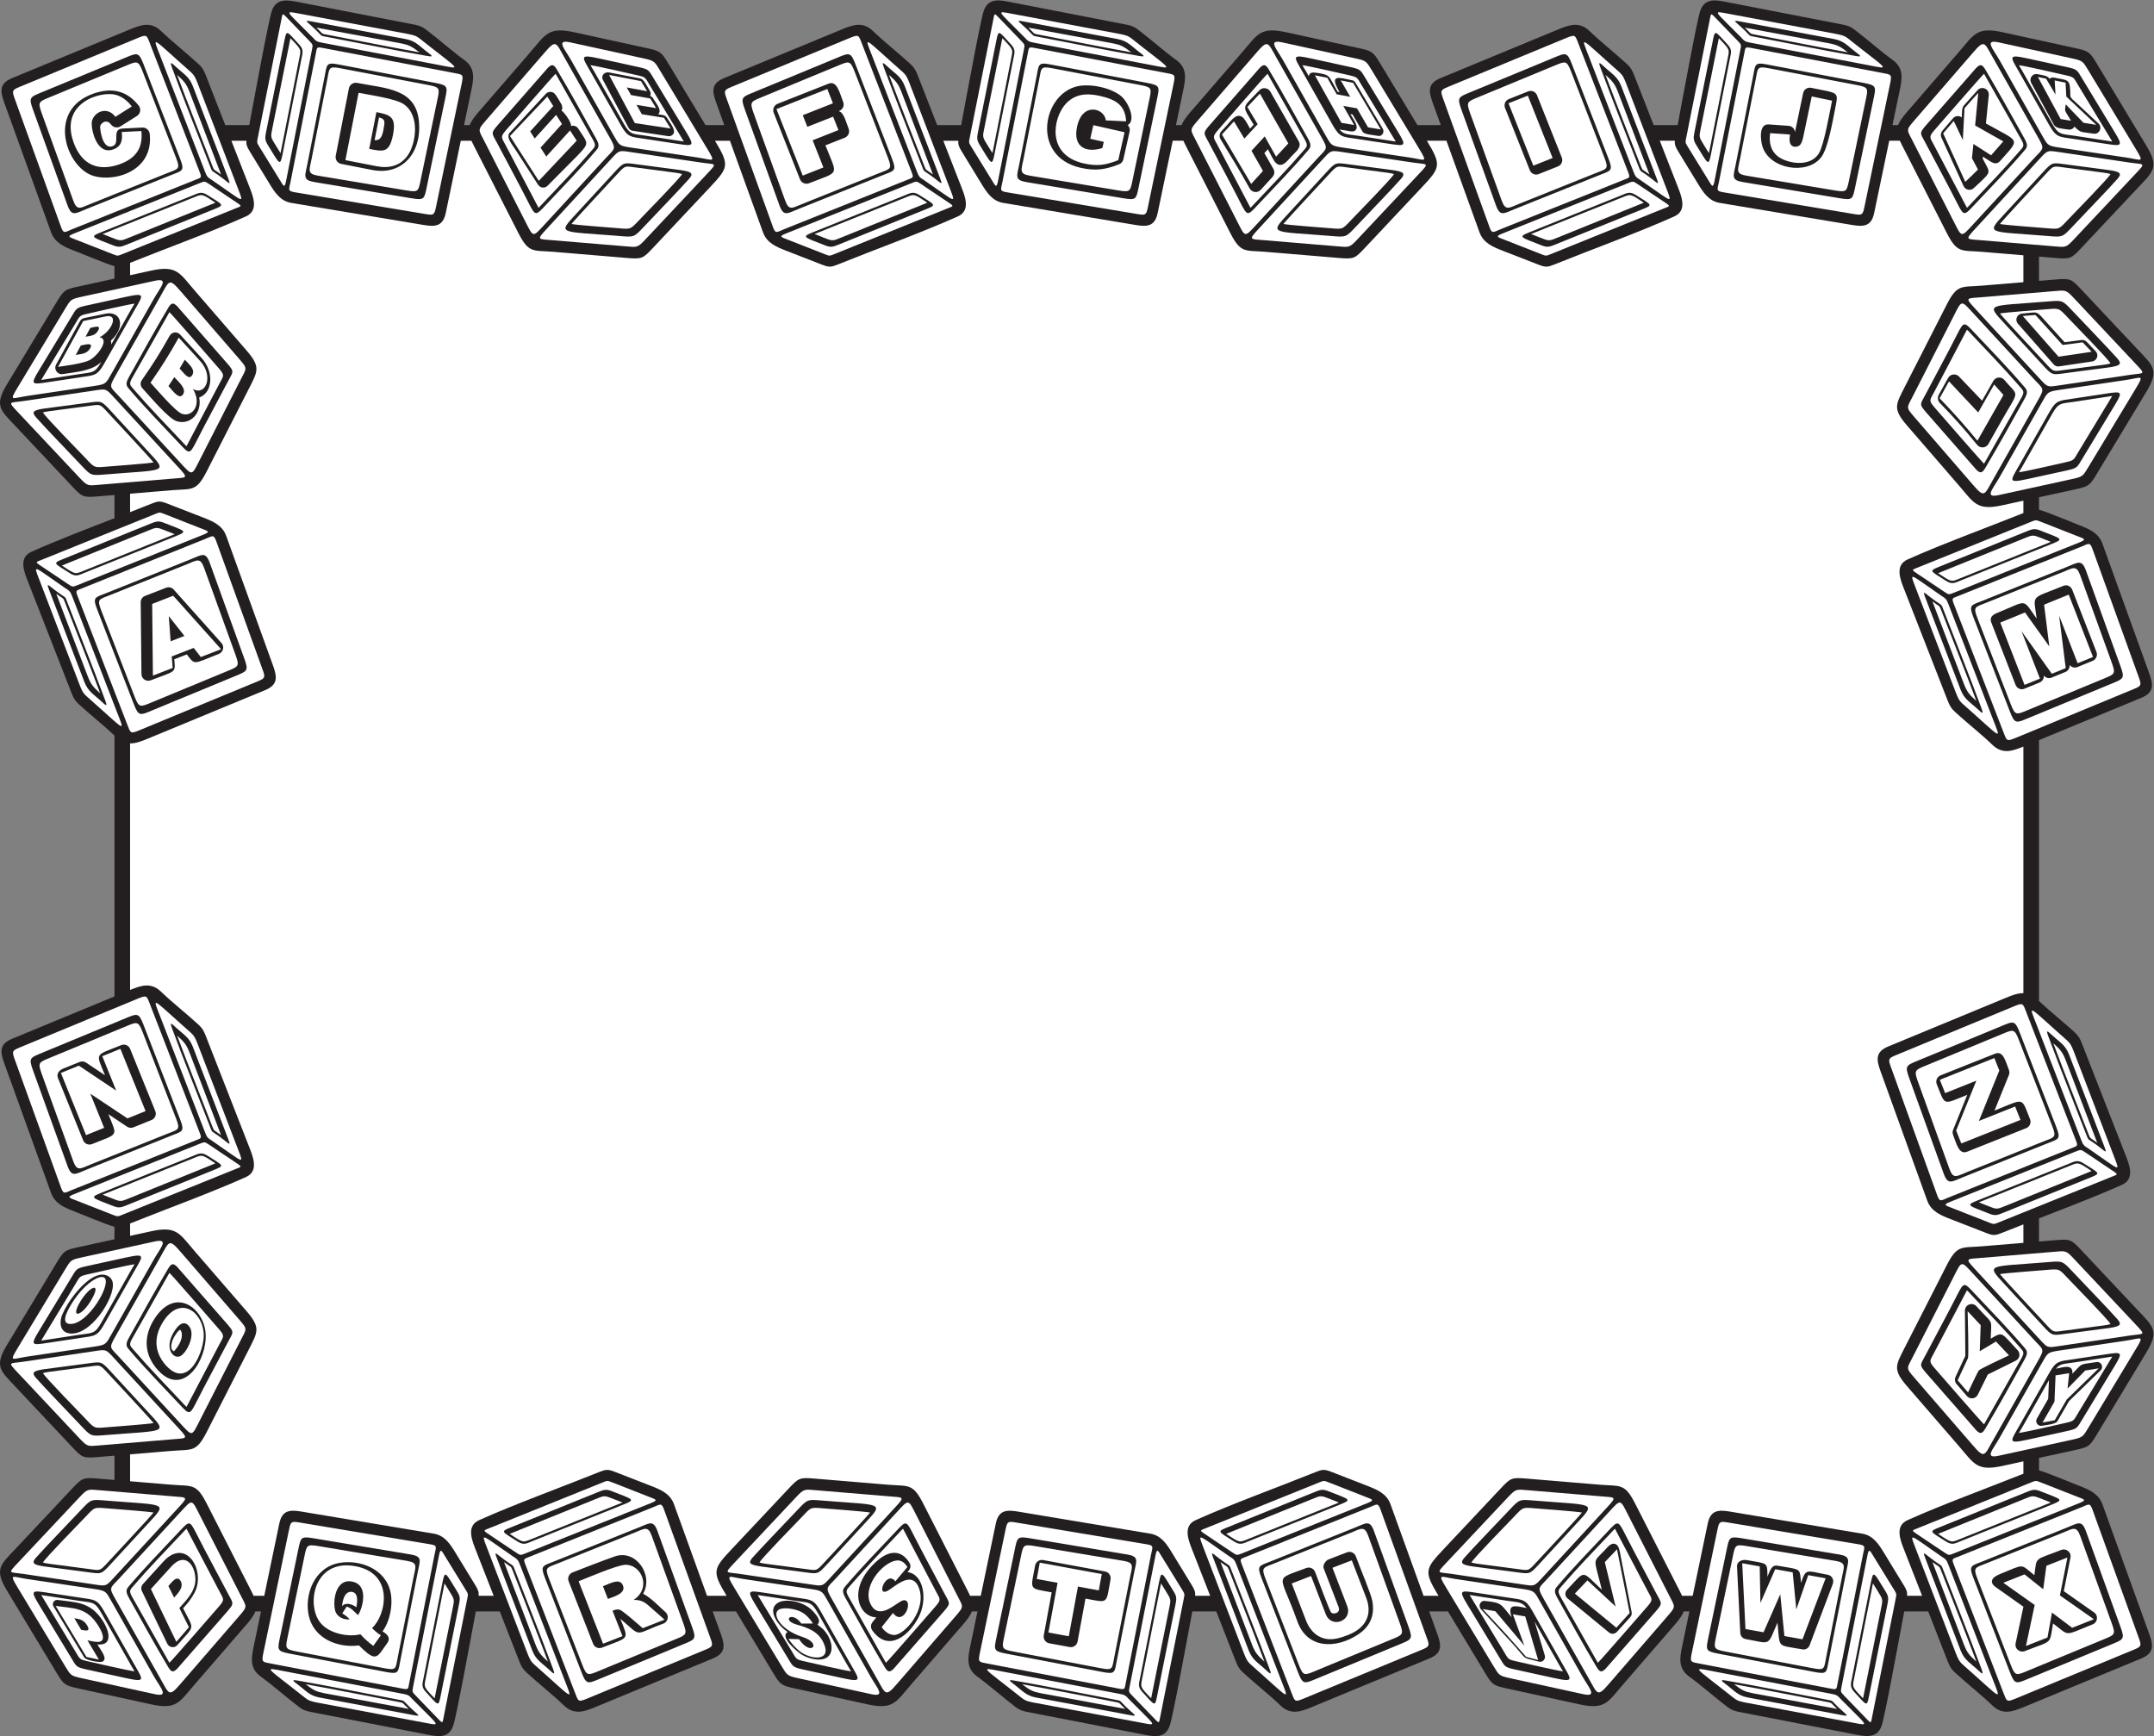 <?xml version="1.0" encoding="UTF-8" standalone="no"?>
<svg
   xmlns:dc="http://purl.org/dc/elements/1.1/"
   xmlns:cc="http://creativecommons.org/ns#"
   xmlns:rdf="http://www.w3.org/1999/02/22-rdf-syntax-ns#"
   xmlns:svg="http://www.w3.org/2000/svg"
   xmlns="http://www.w3.org/2000/svg"
   viewBox="0 0 734.92 592.387"
   height="592.387"
   width="734.92"
   xml:space="preserve"
   id="svg2"
   version="1.1"><rect x="0" y="0" width="734.92" height="592.387" fill="#808080" stroke="none"/><defs
     id="defs6" /><g
     transform="matrix(1.333,0,0,-1.333,0,592.387)"
     id="g10"><g
       transform="scale(0.1)"
       id="g12"><path
         id="path14"
         style="fill:#231f20;fill-opacity:1;fill-rule:evenodd;stroke:none"
         d="m 292.953,717.902 -42.598,-3.566 c -37.851,-3.152 -40.222,-1.453 -66.007,25.977 L 40.438,893.41 c -39.191,41.699 -55.918,52.578 -22.648,107.7 L 145.68,1213 c 17.48,28.97 20.808,31.15 53.793,38.36 l 93.48,20.44 v 31.9 c -19.297,5.1 -79.293,30.3 -101.746,39.03 -25.191,9.8 -50.465,19.78 -60.484,47.56 L 10.453,1723.47 c -10.391,28.79 -11.855,48.19 20.48,61.56 L 292.953,1893.4 c 0,259.47 0,531.83 0,667.97 -29.633,27.72 -61.613,52.78 -91.488,80.25 -9.629,8.87 -13.031,15.33 -17.918,27.29 L 73.047,2951.54 c -10.387,26.58 -27.234,64.46 7.285,80.01 61.332,27.63 139.359,57.62 212.621,85.97 v 59.41 l -42.598,-3.56 c -37.851,-3.17 -40.222,-1.46 -66.003,25.97 L 40.438,3352.43 c -39.191,41.7 -55.918,52.58 -22.648,107.71 l 127.887,211.89 c 17.476,28.97 20.808,31.15 53.797,38.36 l 93.48,20.43 v 31.91 c -19.066,5 -79.469,30.37 -101.746,39.03 -25.195,9.79 -50.461,19.78 -60.484,47.55 L 10.453,4182.49 c -10.387,28.8 -11.855,48.19 20.477,61.56 l 300.488,124.28 c 27.68,11.44 53.602,21.29 79.27,-2.33 31.308,-30.06 65.652,-56.66 97.574,-86.03 9.633,-8.86 13.039,-15.32 17.926,-27.27 l 50.41,-128.95 h 61.347 c 14.86,79.07 49.692,270.02 57.977,293.04 12.601,35.02 45.016,26.32 75.215,20.45 l 289.903,-56.31 c 12.3,-2.6 19.1,-4.76 29.31,-12.52 33.75,-25.68 65.26,-54.17 99.67,-79.2 27.14,-20.66 22.3,-47.63 16.3,-76.46 l -18.54,-89 h 14.38 c 3.6,9.45 11,20.01 23.21,34.11 l 132.19,152.8 c 38.92,45 45.73,65.33 111.42,50.96 l 187.36,-40.96 c 32.98,-7.2 36.32,-9.38 53.8,-38.34 l 95.7,-158.57 h 48.02 l -21.2,58.74 c -10.39,28.8 -11.86,48.19 20.48,61.56 l 300.49,124.28 c 27.66,11.45 53.59,21.29 79.26,-2.33 31.31,-30.05 65.65,-56.66 97.57,-86.03 9.64,-8.86 13.04,-15.32 17.93,-27.27 l 50.41,-128.95 h 61.34 c 14.84,79.02 49.81,270.35 57.99,293.04 12.87,35.68 44.52,26.41 75.21,20.45 l 289.89,-56.31 c 12.31,-2.6 19.11,-4.76 29.33,-12.52 33.75,-25.68 65.26,-54.17 99.67,-79.2 27.13,-20.66 22.3,-47.63 16.29,-76.46 l -18.54,-89 h 14.38 c 3.61,9.45 11.01,20.01 23.21,34.11 l 132.19,152.8 c 38.92,45 45.73,65.33 111.43,50.96 l 187.36,-40.96 c 32.97,-7.2 36.31,-9.38 53.79,-38.34 l 95.7,-158.57 h 59.75 l -21.22,58.74 c -10.39,28.8 -11.85,48.19 20.48,61.56 l 300.49,124.28 c 27.67,11.44 53.6,21.29 79.27,-2.33 31.31,-30.05 65.65,-56.66 97.58,-86.03 9.63,-8.86 13.02,-15.32 17.91,-27.27 l 50.41,-128.95 h 61.35 c 14.85,79.05 49.74,270.12 57.99,293.04 12.89,35.68 44.49,26.41 75.22,20.45 l 289.88,-56.31 c 12.3,-2.6 19.11,-4.76 29.33,-12.52 33.75,-25.68 65.26,-54.17 99.66,-79.2 27.14,-20.66 22.31,-47.63 16.29,-76.46 l -18.54,-89 h 14.39 c 3.61,9.45 11.01,20.01 23.22,34.11 l 132.18,152.8 c 38.92,45 45.73,65.33 111.43,50.96 l 187.35,-40.96 c 32.98,-7.2 36.32,-9.38 53.8,-38.34 l 127.88,-211.91 c 33.27,-55.12 16.54,-66 -22.64,-107.7 l -143.91,-153.09 c -25.78,-27.44 -28.16,-29.13 -66.01,-25.98 l -42.6,3.56 v -62.17 l 42.6,3.56 c 37.85,3.16 40.23,1.46 66.01,-25.97 l 143.91,-153.1 c 39.19,-41.7 55.91,-52.57 22.64,-107.7 l -127.88,-211.89 c -17.48,-28.97 -20.82,-31.15 -53.8,-38.36 l -93.48,-20.44 v -31.9 c 19.3,-5.09 79.29,-30.29 101.75,-39.03 25.19,-9.8 50.46,-19.78 60.48,-47.54 l 120.27,-333.2 c 10.39,-28.78 11.86,-48.19 -20.47,-61.56 l -262.03,-108.37 c 0,-333.56 0,-629.46 0,-667.97 29.63,-27.72 61.62,-52.78 91.49,-80.25 9.63,-8.87 13.04,-15.32 17.92,-27.29 l 110.5,-282.63 c 10.39,-26.57 27.24,-64.46 -7.29,-80 -61.33,-27.64 -139.35,-57.62 -212.62,-85.98 v -59.4 l 42.6,3.56 c 37.85,3.16 40.23,1.46 66.01,-25.98 L 5471.5,1090.5 c 39.19,-41.7 55.91,-52.58 22.64,-107.695 L 5366.26,770.898 c -17.48,-28.964 -20.81,-31.152 -53.8,-38.347 l -93.48,-20.442 v -31.902 c 19.07,-5.012 79.47,-30.371 101.75,-39.035 25.2,-9.793 50.46,-19.774 60.48,-47.547 l 120.27,-333.184 c 10.39,-28.789 11.86,-48.195 -20.47,-61.562 L 5180.52,74.602 c -27.68,-11.438 -53.61,-21.281 -79.28,2.332 -31.31,30.058 -65.64,56.66 -97.57,86.035 -9.63,8.855 -13.03,15.312 -17.92,27.265 l -50.41,128.946 h -61.36 C 4859.13,240.098 4824.3,49.16 4816.02,26.145 4803.41,-8.875 4771,-0.176 4740.8,5.695 L 4450.9,62.004 c -12.29,2.598 -19.11,4.754 -29.32,12.52 -33.75,25.68 -65.26,54.168 -99.67,79.2 -27.14,20.652 -22.3,47.625 -16.29,76.453 l 18.53,89.004 h -14.38 c -3.6,-9.453 -11,-20 -23.21,-34.11 L 4154.38,132.266 C 4115.46,87.277 4108.65,66.945 4042.95,81.309 L 3855.6,122.266 c -32.98,7.207 -36.32,9.386 -53.8,38.359 l -95.69,158.555 h -48.03 l 21.2,-58.739 c 10.39,-28.789 11.85,-48.195 -20.48,-61.562 L 3358.31,74.602 c -27.67,-11.445 -53.6,-21.281 -79.27,2.332 -31.31,30.05 -65.64,56.66 -97.56,86.035 -9.64,8.847 -13.04,15.312 -17.93,27.265 L 3113.14,319.18 H 3051.8 C 3036.94,240.148 3001.98,48.828 2993.81,26.145 2980.94,-9.539 2949.29,-0.273 2918.59,5.695 L 2628.7,62.004 c -12.31,2.598 -19.11,4.754 -29.32,12.52 -33.75,25.68 -65.26,54.168 -99.67,79.2 -27.14,20.652 -22.3,47.625 -16.3,76.453 l 18.54,89.004 h -14.38 c -3.6,-9.453 -11.01,-20 -23.21,-34.11 L 2332.18,132.266 C 2293.26,87.277 2286.45,66.945 2220.75,81.309 l -187.36,40.957 c -32.98,7.207 -36.31,9.386 -53.8,38.359 L 1883.9,319.18 h -59.74 l 21.2,-58.739 c 10.39,-28.8 11.85,-48.195 -20.48,-61.562 L 1524.39,74.602 c -27.67,-11.438 -53.6,-21.281 -79.26,2.332 -31.32,30.05 -65.65,56.66 -97.58,86.035 -9.63,8.847 -13.03,15.312 -17.92,27.265 l -50.41,128.946 h -61.34 c -14.86,-79.051 -49.74,-270.118 -58,-293.036 -12.89,-35.684 -44.49,-26.418 -75.21,-20.449 L 794.785,62.004 c -12.305,2.598 -19.109,4.754 -29.324,12.52 -33.758,25.68 -65.266,54.168 -99.668,79.2 -27.141,20.652 -22.301,47.625 -16.297,76.453 l 18.535,89.004 h -14.383 c -3.597,-9.453 -11.003,-20 -23.21,-34.11 L 498.254,132.266 C 459.336,87.277 452.523,66.945 386.82,81.309 L 199.473,122.266 c -32.985,7.207 -36.313,9.386 -53.797,38.359 L 17.789,372.52 C -15.48,427.648 1.246,438.516 40.438,480.215 L 184.352,633.313 c 25.781,27.441 28.152,29.136 66.003,25.976 l 42.598,-3.555 v 62.168 0" /><path
         id="path16"
         style="fill:#ffffff;fill-opacity:1;fill-rule:evenodd;stroke:none"
         d="m 386.82,1292.32 c 65.703,14.36 72.516,-5.97 111.434,-50.96 l 132.184,-152.81 c 37.296,-43.1 29.761,-53.02 5.878,-99.866 L 529.277,778.723 c -27.199,-53.352 -37.605,-44.239 -90.168,-48.625 l -106.148,-8.856 v -68.847 l 106.148,-8.868 c 52.567,-4.394 62.969,4.735 90.168,-48.625 L 636.316,384.941 c 5.129,-10.058 9.5,-18.406 12.84,-25.75 h 27.207 l 38.461,184.696 c 7.012,33.683 25.789,36.047 55.574,31.086 l 339.852,-56.68 c 28.52,-4.758 42.62,-27.629 56.41,-50.219 l 49.8,-81.519 c 7.39,-12.09 9.51,-17.883 8.68,-27.364 h 38.44 l -44.45,113.692 c -10.36,26.504 -27.24,64.531 7.29,80.008 92.6,41.496 209.95,83.906 306.34,122.765 18.06,7.285 22.77,7.938 41.22,0.762 l 90.63,-35.246 c 25.19,-9.793 50.46,-19.774 60.48,-47.547 l 84.62,-234.434 h 50.05 c -38.18,63.25 -34.82,68.457 14.6,121.024 l 143.91,153.098 c 25.78,27.429 28.16,29.136 66,25.976 l 188.76,-15.762 c 52.56,-4.394 62.97,4.735 90.16,-48.625 l 107.05,-209.961 c 5.13,-10.058 9.49,-18.406 12.83,-25.75 h 27.21 l 38.47,184.696 c 7.01,33.691 25.78,36.047 55.57,31.086 l 339.85,-56.68 c 28.52,-4.758 42.62,-27.629 56.4,-50.219 l 49.81,-81.519 c 7.39,-12.09 9.51,-17.883 8.68,-27.364 h 38.44 l -44.45,113.692 c -10.34,26.465 -27.26,64.578 7.28,80.008 89.94,40.441 211.87,84.668 306.35,122.765 18.07,7.285 22.77,7.938 41.22,0.762 l 90.62,-35.246 c 25.2,-9.793 50.48,-19.774 60.48,-47.547 l 84.63,-234.434 h 38.32 c -38.17,63.25 -34.81,68.457 14.61,121.024 l 143.91,153.105 c 25.79,27.422 28.16,29.129 66.01,25.969 l 188.75,-15.762 c 52.56,-4.394 62.97,4.735 90.17,-48.625 l 107.04,-209.961 c 5.13,-10.058 9.5,-18.406 12.85,-25.75 h 27.19 l 38.47,184.696 c 7.01,33.691 25.78,36.047 55.57,31.086 l 339.85,-56.68 c 28.51,-4.758 42.63,-27.629 56.42,-50.207 l 49.8,-81.531 c 7.38,-12.09 9.51,-17.883 8.67,-27.364 h 38.45 l -44.46,113.692 c -10.34,26.465 -27.25,64.578 7.28,80.008 86.66,38.964 203.58,81.672 296.45,118.789 v 31.679 l -53.87,-11.777 c -65.7,-14.355 -72.51,5.977 -111.43,50.957 L 4881.5,895.352 c -37.3,43.097 -29.76,53.027 -5.88,99.863 l 107.04,209.975 c 27.2,53.35 37.61,44.22 90.16,48.62 l 106.16,8.86 v 47.21 c -18.65,-7.28 -36.68,-14.39 -53.71,-21.25 -18.08,-7.3 -22.79,-7.95 -41.23,-0.77 l -90.63,35.24 c -25.19,9.79 -50.46,19.77 -60.48,47.54 l -120.27,333.19 c -10.39,28.8 -11.86,48.19 20.48,61.56 l 300.49,124.28 c 15.58,6.44 30.61,12.37 45.35,12.12 0,210.4 0,420.8 0,631.21 -27.1,-11.18 -52.54,-20.21 -77.74,2.96 -31.31,30.06 -65.64,56.67 -97.57,86.03 -9.63,8.86 -13.03,15.31 -17.93,27.28 l -110.49,282.64 c -10.35,26.46 -27.25,64.57 7.28,80 86.86,39.06 203.47,81.62 296.45,118.79 v 31.69 l -53.87,-11.77 c -65.7,-14.37 -72.51,5.96 -111.43,50.95 l -132.18,152.81 c -37.3,43.1 -29.77,53.02 -5.88,99.87 l 107.04,209.96 c 27.2,53.35 37.61,44.24 90.16,48.62 l 106.16,8.86 v 68.85 l -106.16,8.87 c -52.55,4.39 -62.96,-4.74 -90.16,48.62 l -107.04,209.96 c -5.13,10.06 -9.49,18.41 -12.83,25.75 h -27.21 l -38.47,-184.7 c -7.01,-33.68 -25.79,-36.04 -55.57,-31.07 l -339.85,56.67 c -28.53,4.75 -42.63,27.63 -56.42,50.22 l -49.8,81.52 c -7.38,12.09 -9.5,17.88 -8.67,27.36 h -38.44 l 44.44,-113.69 c 10.36,-26.5 27.25,-64.53 -7.28,-80.01 -92.6,-41.49 -209.95,-83.91 -306.34,-122.76 -18.07,-7.29 -22.79,-7.94 -41.23,-0.76 l -90.61,35.24 c -25.2,9.79 -50.47,19.78 -60.49,47.55 l -84.63,234.43 h -50.04 c 38.17,-63.26 34.82,-68.45 -14.6,-121.03 l -143.92,-153.09 c -25.78,-27.43 -28.15,-29.13 -66,-25.98 l -188.75,15.77 c -52.57,4.39 -62.98,-4.74 -90.17,48.62 l -107.04,209.96 c -5.13,10.06 -9.5,18.41 -12.83,25.75 h -27.22 l -38.46,-184.7 c -7.01,-33.68 -25.79,-36.04 -55.58,-31.07 l -339.84,56.67 c -28.52,4.75 -42.63,27.63 -56.42,50.22 l -49.8,81.52 c -7.39,12.09 -9.5,17.87 -8.67,27.36 h -38.44 l 44.45,-113.69 c 10.34,-26.46 27.25,-64.58 -7.29,-80.01 -89.94,-40.44 -211.87,-84.67 -306.35,-122.76 -18.06,-7.29 -22.77,-7.94 -41.22,-0.76 l -90.62,35.24 c -25.19,9.79 -50.46,19.78 -60.48,47.55 l -84.63,234.43 h -38.32 c 38.17,-63.25 34.81,-68.45 -14.6,-121.03 l -143.92,-153.1 c -25.78,-27.42 -28.16,-29.12 -66.01,-25.97 l -188.75,15.77 c -52.56,4.39 -62.97,-4.74 -90.16,48.62 l -107.05,209.96 c -5.13,10.06 -9.49,18.41 -12.83,25.75 h -27.21 l -38.47,-184.7 c -7,-33.68 -25.78,-36.04 -55.57,-31.07 l -339.847,56.67 c -28.512,4.75 -42.625,27.63 -56.418,50.2 l -49.797,81.54 c -7.383,12.09 -9.508,17.88 -8.68,27.36 H 592.23 l 44.45,-113.69 c 10.347,-26.46 27.261,-64.58 -7.282,-80.01 -86.648,-38.97 -203.57,-81.67 -296.437,-118.79 v -31.68 l 53.863,11.78 c 65.699,14.35 72.512,-5.98 111.434,-50.96 l 132.18,-152.8 c 37.296,-43.11 29.757,-53.03 5.878,-99.88 L 529.277,3237.74 c -27.199,-53.35 -37.605,-44.22 -90.168,-48.61 l -106.148,-8.86 v -47.21 c 18.637,7.27 36.672,14.38 53.711,21.25 18.07,7.29 22.777,7.95 41.234,0.77 l 90.614,-35.24 c 25.191,-9.8 50.464,-19.78 60.484,-47.55 L 699.277,2739.1 c 10.387,-28.8 11.856,-48.19 -20.476,-61.56 L 378.313,2553.26 c -15.586,-6.44 -30.618,-12.37 -45.352,-12.12 0,-210.4 0,-420.8 0,-631.2 27.098,11.17 52.539,20.21 77.727,-2.97 31.308,-30.06 65.652,-56.67 97.574,-86.03 9.633,-8.86 13.031,-15.31 17.929,-27.28 l 110.493,-282.64 c 10.347,-26.46 27.257,-64.57 -7.286,-80 -86.847,-39.06 -203.457,-81.61 -296.437,-118.79 v -31.69 l 53.859,11.78 v 0" /><path
         id="path18"
         style="fill:#ffffff;fill-opacity:1;fill-rule:evenodd;stroke:none"
         d="m 5047.23,3586.99 c 40.84,-43.42 82.52,-86.13 121.43,-131.29 10.14,-11.76 14.2,-13.69 5.4,-29.37 l -95.77,-169.28 c -6.86,5.95 -112.99,128.27 -127.32,144.74 -15.17,17.5 -11,18.33 -0.68,38.07 l 84.26,160.32 c 3,-2.52 6.89,-7.02 12.68,-13.19 z m 11.83,-2487.01 16.06,-17.15 0.02,0.04 c 25.74,-27.45 21.95,-16.71 20.17,-65.53 32.22,18.96 26.08,16.06 69.05,-29.594 7.9,-8.391 5.18,-21.965 -5.09,-26.816 v 0 l -71.33,-35.285 -25.63,-51.641 c -5.49,-11.102 -20.31,-12.606 -28.17,-3.231 l -26.28,30.536 c -4.48,5.175 -5.24,12.316 -2.54,18.144 l -0.03,0.02 25.09,53.886 -1.04,115.361 c -0.38,15.87 19.52,23.35 29.72,11.26 z M 4010.68,374.355 c 49.3,51.758 35.19,50.704 89.33,0.333 -20.68,84.347 -24.56,67.707 6.13,99.902 8.52,8.945 20.41,26.074 33.46,13.672 5.78,-5.489 8.42,-27.949 12.52,-48.133 l 24.16,-122.844 c 0.9,-4.734 -0.56,-9.375 -3.55,-12.707 v 0 l -34.14,-37.703 c -5.27,-5.828 -14.12,-6.484 -20.17,-1.66 l -0.02,-0.027 -106.61,87.703 c -6.39,5.449 -7.02,14.914 -1.11,21.464 z M 2015.98,266.574 c -26.06,17.188 -53.52,57.332 -24.84,74.715 l -0.01,0.012 c 19.91,12.027 67.46,3.379 89.67,-21.524 7.53,-8.449 22.82,-24.23 11.47,-34.113 l 14.84,-12.187 0.02,0.011 c 12.03,-12.695 22.23,-31.664 21.27,-49.414 v 0 c -0.24,-5.039 -1.39,-9.523 -3.43,-13.418 l 0.03,-0.019 c -13,-24.864 -55.76,-12.883 -72.41,-2.285 l -0.01,-0.032 c -10.28,6.145 -58.35,45.149 -36.6,58.254 z m 217.17,25.098 9.87,12.391 c -45.31,0.878 -77.54,75.285 2.88,145.312 27.2,23.684 59.12,30.891 81.7,-5.332 6.4,-10.262 0.67,-17.844 -4.73,-24.277 41.97,-5.176 51.68,-70.996 28.42,-115.188 l 0.03,-0.008 c -23.37,-45.468 -77.1,-92.285 -118.71,-33.886 -4.62,6.496 -4.17,15.05 0.55,20.988 h -0.01 z M 148.215,348.527 c 44.39,-6.32 79.551,-4.035 110.832,-47.355 20.328,-28.145 32.715,-70.274 -9.727,-66.543 10.746,-18.094 26.547,-36.035 13.235,-43.895 -5.371,-3.164 -42.262,2.911 -46.93,10.633 h -0.012 l -78.754,130.598 c -4.906,8.133 2.133,18.183 11.356,16.562 z m 217.344,40.352 52.019,57.254 -0.027,0.027 c 58.543,64.516 109.984,-22.742 80.441,-78.883 -8.871,-16.855 -17,-26.25 -29.355,-40.011 28.914,-58.075 31.644,-40.586 -14.649,-94.219 -7.386,-8.555 -21.023,-6.465 -25.785,3.418 h -0.012 l -65.132,135.207 c -2.809,5.879 -1.606,12.637 2.523,17.176 l -0.023,0.031 z M 395.43,1068.4 c 54.215,83.9 126.996,26.61 130.949,-38.52 4.059,-66.931 -56.699,-164.157 -121.652,-93.599 -36.426,39.571 -38.243,87.309 -9.297,132.119 z m 51.304,-44.87 c -6.578,-11.21 -14.093,-31.76 -2.371,-37.964 0.766,-0.398 -0.957,-3.418 6.235,5.762 24.07,30.742 12.465,50.132 9.824,48.672 -5.633,-3.09 -9.617,-10.59 -13.688,-16.47 z m -272.625,83.45 c 17.496,28.11 65.989,89 101.567,71.09 4.73,-2.39 8.394,-6.01 10.828,-10.77 h 0.023 c 15.719,-30.9 -45.797,-134.31 -100.773,-136.82 -31.445,-1.44 -36.324,26.45 -25.539,50.37 3.238,7.74 7.867,16.45 13.894,26.13 z m 4788.121,2326.25 24.08,43.35 c 5.67,10.19 19.42,11.99 27.55,3.9 v 0 l 59.32,-62.07 28.76,50.45 c 5.77,10.05 20.27,12.62 29.11,1.88 36.37,-44.11 39.18,-20.7 -9.07,-105.53 l -32.44,-57.53 c -6.08,-10.86 -21.07,-11.95 -28.77,-2.53 h -0.01 c -34.5,42.17 -57.96,68.65 -95.72,107.51 -5.48,5.63 -6.4,14.02 -2.79,20.56 l -0.02,0.01 z m 213.11,208.04 c 44.78,3.5 33.07,10.69 67.75,-27.6 l 41.36,-45.71 43.36,5.72 c 5.1,0.67 9.94,-1.23 13.24,-4.69 l 0.01,0.01 22.96,-24.16 c 8.73,-9.16 3.32,-24.25 -9,-26.04 v -0.02 l -84.68,-12.65 c -5.76,-0.84 -11.25,1.6 -14.57,5.91 l -90.93,103.53 c -8.46,9.64 -2.11,24.74 10.51,25.67 l -0.01,0.03 z m -203.64,468.19 26.91,31.54 c 5.7,6.77 15.7,7.81 22.65,2.44 0.73,11.06 -0.51,23.84 5.2,30.37 l -0.01,0.02 35.44,39.59 c 10.84,11.79 30.47,2.55 28.43,-13.25 h 0.01 l -7.22,-72.19 c 87.96,-49.5 88.84,-36.39 35.99,-96.36 -10.72,-12.12 -23.15,-1.8 -32.56,4.28 l -0.02,-0.03 -11.22,7.16 c -0.74,-6.74 -0.64,-4.62 4.75,-14.74 15.27,-28.68 16.54,-24.31 -28.09,-65.74 -7.96,-7.4 -21.32,-5.56 -26.42,5.79 l -56.41,123.72 c -2.65,6 -1.42,12.73 2.6,17.37 l -0.03,0.03 z m 242.93,144.74 c 12.39,-2.56 26.34,-3.25 30.99,-11.81 3.32,2.68 7.7,3.8 11.95,2.94 l 0.01,0.02 c 38.18,-7.87 41.01,-2.12 41.62,-47.07 0.07,-5.33 9.91,-12.38 13.88,-16.24 l 57.89,-53.96 c 11.03,-9.96 2.45,-28.55 -11.97,-26.24 l -0.02,-0.05 c -32.13,5.29 -32.1,0.73 -49.4,18.2 -2.96,-5.53 -9.08,-8.64 -15.2,-7.65 v 0 c -15.25,2.46 -32.34,2.58 -37.44,12.43 l -58.05,107.24 c -6.12,11.3 3.55,24.66 15.74,22.18 v 0.01 z M 3127,4108.91 l 14.67,15.97 -0.03,0.03 c 9.7,10.54 24.38,32.32 40.16,17.82 6.42,-5.9 15.3,-24.01 17.72,-28.02 l 9.37,10.13 c -31.64,53.26 -30.79,39.55 14.63,88.07 7.89,8.42 21.93,6.77 27.73,-3.03 l 0.03,0.02 73.13,-128.04 c 8.29,-15.05 -9.27,-27.55 -18.24,-37.23 -9.72,-10.5 -24.52,-32.45 -40.28,-17.88 -6.4,5.91 -12.69,20.93 -20.68,35.18 l -8.94,-9.71 23.11,-40.68 c 3.77,-6.74 2.62,-14.9 -2.31,-20.32 l 0.02,-0.01 -30.15,-33.11 c -8.1,-8.94 -22.62,-6.82 -28.3,3.42 -24.42,44.1 -47.62,82.02 -74.38,125.74 -4.35,7.11 -3,16.09 2.74,21.65 z m -1568.18,149.72 80.16,-15.51 c 9.14,-1.77 16.93,-19.53 24.54,-31.99 2.46,-4.02 2.55,-8.83 0.65,-12.8 5.25,-1.63 6.85,-4.99 9.3,-9 l 0.03,0.01 c 9.17,-15.06 21.13,-28.06 11.05,-37.99 9.41,-1.51 17.83,-1.28 22.11,-8.21 l 0.01,0.02 c 10.7,-17.38 27.56,-36.41 12.65,-45.77 -2.76,-1.73 -5.91,-2.31 -8.89,-1.87 v 0 l -45.74,6.9 v -0.01 l -45.78,6.95 c -4.27,0.64 -7.75,3.28 -9.67,6.83 v 0 l -65.98,123.3 c -6.13,11.49 4.85,21.21 15.56,19.14 z m -252.83,-152.95 91.4,98.47 c 7.06,7.29 19.02,5.95 24.37,-2.56 0.6,0.4 14.21,-22.07 15.22,-24.37 2.57,-5.86 3.29,-11.36 0.21,-16.37 5.42,-2.24 25.63,-28.98 24.45,-39.51 6.66,2.32 14.26,-0.1 18.25,-6.26 0.2,0.09 13.84,-20.97 15.2,-23.26 9.94,-16.74 7.84,-20.55 -20.02,-49.23 l -73.7,-74.19 c -7.01,-6.96 -18.87,-6.04 -24.58,3.41 l -55.2,85.67 c -12.32,19.39 -28.36,36.16 -15.6,48.2 z M 979.172,268.234 c 7.234,-5.136 23.028,-13.937 12.269,-29.824 0.153,-0.117 -15.003,-21.387 -16.617,-23.437 -13.816,-17.551 -22.523,-16.094 -56.019,17.156 -52.692,-6.981 -115.387,16.328 -128.59,76.531 -11.371,51.867 13.113,122.445 77.476,134.543 51.707,9.719 120.879,-14.148 132.489,-77.637 5.65,-30.925 -2.145,-71.726 -21.008,-97.332 z m -67.043,61.641 c 6.5,31.336 -3.356,39.102 -12.836,39.52 -17.793,0.793 -22.656,-22.735 -23.602,-36.954 8.661,11.7 27.547,4.473 36.438,-2.566 z m 605.961,-93.477 -62.64,159.969 c -3.52,8.985 0.92,19.113 9.91,22.625 17.79,6.965 77.34,30.317 108.32,41.059 54.66,18.965 99.72,-48.535 72.37,-95.481 21.59,-11.609 39.04,-31.082 57.22,-47.07 9.61,-8.457 7.5,-24.797 -5.97,-29.695 -77.52,-28.227 -51.95,-36.223 -109.44,12.437 21.62,-55.211 24.59,-45.699 -47.15,-73.758 -8.98,-3.504 -19.11,0.926 -22.62,9.914 z m 1151.68,214.305 158.7,-29.226 c 9.47,-1.731 15.74,-10.821 14.01,-20.293 -11.82,-64.336 -4.28,-60.118 -64.12,-49.106 l -20.27,-110.047 c -1.73,-9.472 -10.82,-15.75 -20.3,-14.011 l -52.2,9.617 c -9.47,1.73 -15.75,10.82 -14.01,20.293 l 20.27,110.09 c -59.92,11.035 -54.18,4.441 -42.38,68.671 1.74,9.469 10.83,15.75 20.3,14.012 z m 728.48,0.715 49.46,19.051 c 9.52,3.672 19.55,-1.473 22.89,-10.899 8.71,-24.597 37.56,-92.507 41.51,-111.726 8.52,-41.465 -8.15,-69.239 -35.73,-87.492 -56.21,-37.196 -130.41,-38.075 -155.84,33.691 -44.56,125.762 -62.95,103.312 23.02,136.289 8.99,3.43 19.06,-1.062 22.49,-10.047 5,-13.047 36.81,-98.859 40.99,-103.742 4.75,-5.535 25.57,-2.723 18.93,14.512 l -37.69,97.871 c -4.59,12.004 9.98,22.461 9.97,22.492 z m 1072.44,-0.793 c 55.4,-9.727 52.49,-4.961 53.23,-42.508 5.99,13.75 10.1,30.977 25.7,28.184 0,0.008 28.67,-4.863 31.59,-5.383 28.11,-4.93 25.63,-7.48 28.65,-38.457 13.35,38.652 13.23,30.519 68.81,20.48 10.35,-1.867 16.72,-13.183 12.08,-24.347 l -58.86,-155.938 c -2.89,-7.676 -10.51,-11.941 -18,-10.593 0,-0.032 -34.8,5.64 -40.65,6.953 -22.55,5.058 -18.78,12.832 -23.58,61.504 -27.06,-61.848 -15.16,-54.004 -81.72,-42.063 -8.1,1.445 -13.8,8.887 -13.66,17.246 l -8.27,168.086 c -0.69,14.102 14.02,18.711 24.68,16.836 z m 647.76,-36.008 c 65.55,26.25 50.96,27.375 88.69,-2.664 6.64,49.133 -1.7,36.914 68.81,64.668 12.52,4.934 26.69,-5.723 23.33,-20.594 l -16.85,-84.941 77.58,-54.484 c 11.53,-8.094 8.97,-25.536 -3.64,-30.477 0.01,-0.051 -38.98,-15.957 -43.27,-17.617 -26.96,-10.41 -25.64,-4.563 -58.17,19.922 -9.97,-55.782 1,-41.914 -72.36,-70.801 -12.56,-4.941 -26.96,5.809 -23.22,20.976 l 19.72,92.676 -70.93,50.184 c -16.66,11.797 -11.2,24.543 10.31,33.152 z m -151.42,1276.743 139.57,55.6 c 21.06,8.37 26.95,-20.57 35.33,-41.66 1.72,-4.33 1.58,-8.95 -0.04,-12.96 l 0.04,-0.02 -36.92,-91.18 c 78.3,31.2 67.76,36.38 91.08,-22.24 3.54,-8.95 -0.84,-19.08 -9.78,-22.63 l -151.43,-60.33 c -21.18,-8.42 -27.13,21.03 -35.82,42.88 -1.72,4.34 -1.57,8.95 0.05,12.97 l -0.05,0.02 36.33,89.78 c -63.48,-25.29 -55.5,-29.79 -78.13,27.14 -3.56,8.95 0.82,19.07 9.77,22.63 z m -4805.425,17.23 42.399,17.15 c 5.961,2.42 12.476,1.3 17.226,-2.35 l 47.477,-31.71 c -23.926,59.16 -27.359,49.15 41.645,77.08 8.949,3.62 19.14,-0.69 22.761,-9.64 l 64.426,-159.26 c 3.621,-8.94 -0.687,-19.14 -9.633,-22.76 l -46.39,-18.77 c -5.813,-2.35 -12.161,-1.35 -16.875,2.09 l -47.293,31.51 c 23.675,-58.53 26.914,-48.77 -41.84,-76.45 -8.945,-3.59 -19.106,0.76 -22.695,9.71 l -64.422,159.26 c -4.621,11.53 3.718,20.3 13.214,24.14 z M 5118.42,2877.85 c 72.36,29.57 57.45,34.67 94.52,-17.21 -8.03,63.81 -17.8,48.55 68.7,83.88 9.29,3.8 19.18,-1.25 22.57,-10.61 l 61.77,-158.75 c 3.47,-8.92 -0.78,-19.03 -9.52,-22.59 l -39.3,-16.09 c -7.25,-2.95 -15.3,-0.5 -19.86,5.48 0.77,-7.86 -3.74,-15.09 -10.65,-17.92 l -35.58,-14.55 c -7.18,-2.94 -15.15,-0.55 -19.73,5.33 0.64,-7.48 -3.51,-14.79 -10.66,-17.72 l -39.42,-16.12 c -9.3,-3.8 -19.19,1.25 -22.58,10.61 l -61.77,158.74 c -6.77,17.44 9.93,22.81 21.51,27.52 z m -482.57,1341.36 c 70.8,-14.8 70.11,-8.26 61.58,-51.87 -8.11,-41.52 -19.21,-104.39 -36.34,-126.29 -35.96,-45.98 -132.64,-30.37 -150.34,29 -4.27,14.32 -9.93,57.34 16.32,55.48 v 0.02 l 51.07,-3.6 c 8.75,-0.62 15.55,-7.61 16.19,-16.12 l 20.88,99.85 c 1.96,9.44 11.21,15.49 20.64,13.53 z m -773.89,-28.76 49.43,19.66 c 8.95,3.55 19.09,-0.82 22.65,-9.77 l 63.46,-159.64 c 3.55,-8.95 -0.82,-19.08 -9.77,-22.63 l -49.43,-19.66 c -8.94,-3.55 -19.07,0.82 -22.64,9.77 l -63.46,159.64 c -3.56,8.95 0.82,19.07 9.76,22.63 z m -975.46,-66.61 c 4.21,-4.08 6.27,-10.21 4.88,-16.35 l -16.15,-71.44 c -1.32,-5.87 -5.46,-10.39 -10.67,-12.43 v -0.01 c -35.8,-14.13 -61.17,-17.56 -98.79,-9.06 -128.29,28.99 -97.22,190.09 -6.82,208.9 33.18,6.91 85.49,-4.22 110.91,-25.72 19.1,-16.13 38.28,-62.34 16.64,-73.89 z m -896.08,54.53 130.14,51.42 c 21.97,8.67 28.07,-22.59 37.57,-46.63 3.77,-9.57 -0.77,-19.47 -11.27,-23.6 12.96,-3.69 17.64,-25.6 25.3,-44.98 3.61,-9.15 -0.88,-19.5 -10.03,-23.12 l -49.4,-19.51 c 31.57,-79.92 37.96,-65.47 -41.94,-97.02 -9.15,-3.61 -19.5,0.88 -23.12,10.03 l -67.28,170.29 c -3.61,9.16 0.88,19.51 10.03,23.12 z m -1076.432,53.45 c 75.262,-14.68 150.822,-14.33 158.372,-99.32 7.13,-80.28 -43.4,-138.48 -119.797,-123.55 l -79.122,15.48 c -9.679,1.89 -16,11.27 -14.105,20.96 l 33.691,172.32 c 1.891,9.68 11.282,16 20.961,14.11 z m 56.207,-88.34 -11.367,-58.16 c 11.746,-0.78 18.152,3.8 22.34,25.22 4.547,23.23 5.184,28.48 -10.973,32.94 z m -656.09,-28.47 50.274,2.51 c 9.609,0.46 17.828,-6.69 18.824,-16.13 h 0.012 C 394.324,3999.84 279.84,3973.77 229.586,3997.5 c -64.098,30.27 -106.012,165.55 8.633,206.58 48.621,17.42 87.328,7.3 116.883,-30.53 6.57,-8.39 4.394,-20.71 -4.61,-26.39 l 0.012,-0.02 -42.063,-26.54 c -8.011,-5.05 -18.464,-3.03 -24.054,4.39 l -0.024,-0.01 c -11.902,15.75 -25.883,4.35 -28.035,-4.3 -0.699,-2.82 4.152,-60.43 31.848,-50.86 21.035,7.25 -4.344,43.73 25.929,45.18 v 0.01 z m 146.735,-527.24 55.199,-60.27 c 33.164,-36.64 27.531,-89.62 -6.156,-100.9 7.969,-41.06 -24.297,-72.07 -58.145,-60.56 -20.902,7.1 -65.277,60.13 -87.402,84.23 -5.316,5.78 -5.711,14.33 -1.402,20.52 l -0.012,0.01 c 29.781,42.74 46.277,69.16 71.527,113.95 5.524,9.79 18.93,11.18 26.391,3.02 z m 17.289,-818.94 -32.039,-12.42 c 3.043,-35.96 5.015,-28.51 -60.32,-53.8 -11.204,-4.34 -23.844,3.67 -23.723,16.77 l -1.895,182.89 c -0.054,7.45 4.578,13.85 11.141,16.39 v 0 l 53.973,20.93 c 7.207,2.78 15.14,0.45 19.785,-5.22 l 121.812,-136.26 c 8.211,-9.18 4.492,-23.56 -6.695,-27.88 v -0.02 c -66.688,-25.84 -59.863,-30.01 -82.039,-1.38 z m 4906.961,741.52 -97.79,-12.91 c -32.97,-4.35 -29.77,-6.93 -52.46,17.72 -13.67,14.82 -109.51,117.54 -115.95,126.46 12.56,2.67 101.04,9.2 118.9,10.68 33.76,2.79 31.4,3.62 54.64,-21.01 15.82,-16.77 102.97,-105.37 109.61,-117.52 -3.88,-1.35 -9.46,-2.43 -16.95,-3.42 z M 335.492,1192.69 258.938,1057.66 c -16.27,-28.7 -22.997,-25.32 -54.168,-30.05 l -99.286,-15.19 86.825,143.42 c 12.961,21.39 9.859,21.14 34.504,26.72 20.585,4.66 100.847,23.2 117.695,25.26 -2.383,-3.96 -5.516,-8.96 -9.016,-15.13 z m -228.722,2961.56 80.527,-223.1 c 10.027,-27.78 18.293,-19.53 45.519,-8.61 l 194.125,77.83 c 29.227,11.72 35.282,9.73 23.883,39.18 l -85.437,220.78 c -11.555,29.88 -14.407,27.34 -44.164,15.02 l -193.16,-79.89 c -28.707,-11.87 -31.797,-12.11 -21.293,-41.21 z m 934.59,-197.84 -227.551,37.96 c -28.34,4.71 -21.918,14.22 -16.329,42.58 l 39.864,202.24 c 5.996,30.44 3.023,35.95 33.199,30.2 l 226.217,-43.13 c 30.6,-5.83 28.68,-9.04 22.2,-40.13 l -41.99,-201.66 c -6.24,-29.97 -5.92,-33.01 -35.61,-28.06 z m 349.75,-31.16 c 40.84,43.41 82.52,86.12 121.43,131.29 10.14,11.76 14.2,13.67 5.41,29.37 l -95.78,169.28 c -6.87,-5.96 -112.99,-128.28 -127.33,-144.74 -15.16,-17.5 -11,-18.32 -0.68,-38.07 l 84.27,-160.33 c 3,2.52 6.89,7.04 12.68,13.2 z m 129.21,336.73 76.56,-135.02 c 16.27,-28.69 22.99,-25.32 54.16,-30.05 l 99.29,-15.18 -86.83,143.42 c -12.96,21.37 -9.85,21.14 -34.5,26.72 -20.59,4.65 -100.85,23.2 -117.7,25.26 2.39,-3.97 5.52,-8.97 9.02,-15.15 z M 464.703,3314.97 c -40.836,43.42 -82.512,86.12 -121.426,131.29 -10.14,11.77 -14.207,13.68 -5.406,29.38 l 95.774,169.27 c 6.863,-5.96 112.988,-128.28 127.328,-144.75 15.16,-17.5 10.996,-18.31 0.683,-38.05 l -84.273,-160.33 c -3.004,2.51 -6.883,7.03 -12.68,13.19 z M 335.5,3651.71 284.758,3562.22 c 0.215,3.39 -0.07,6.71 -0.965,9.91 39.328,35.85 25.832,77.05 -13.695,68.94 l -53.551,-11.01 c -4.922,-0.74 -9.457,-3.68 -12.035,-8.38 l -60.953,-110.95 0.027,-0.02 c -6.559,-11.92 3.492,-26.39 17.035,-24.22 34.695,5.57 73.988,7.32 98.945,31.3 -16.636,-29.3 -22.968,-26.31 -54.796,-31.15 l -99.282,-15.19 86.821,143.41 c 12.961,21.39 9.859,21.15 34.504,26.72 20.585,4.66 100.847,23.22 117.695,25.27 -2.379,-3.96 -5.516,-8.96 -9.008,-15.14 z m 267.465,-884.37 -80.531,223.11 c -10.028,27.78 -18.293,19.51 -45.52,8.6 l -194.133,-77.84 c -29.218,-11.71 -35.277,-9.72 -23.875,-39.17 l 85.442,-220.78 c 11.55,-29.86 14.398,-27.32 44.168,-15.02 l 193.156,79.89 c 28.703,11.87 31.797,12.11 21.293,41.21 z m 1325.995,1386.91 80.54,-223.1 c 10.02,-27.78 18.29,-19.53 45.52,-8.61 l 194.13,77.83 c 29.22,11.72 35.28,9.73 23.88,39.18 l -85.44,220.78 c -11.56,29.88 -14.41,27.34 -44.17,15.02 l -193.15,-79.89 c -28.72,-11.87 -31.8,-12.11 -21.31,-41.21 z m 934.6,-197.84 -227.55,37.96 c -28.34,4.71 -21.91,14.22 -16.32,42.58 l 39.86,202.24 c 5.99,30.44 3.02,35.95 33.2,30.2 l 226.21,-43.13 c 30.6,-5.83 28.68,-9.04 22.21,-40.13 l -42,-201.66 c -6.24,-29.97 -5.93,-33.01 -35.61,-28.06 z m 349.75,-31.16 c 40.84,43.41 82.52,86.12 121.42,131.29 10.15,11.76 14.22,13.69 5.41,29.37 l -95.76,169.28 c -6.87,-5.96 -113,-128.28 -127.34,-144.74 -15.16,-17.5 -10.99,-18.33 -0.67,-38.07 l 84.27,-160.32 c 2.99,2.51 6.87,7.03 12.67,13.19 z m 129.21,336.73 7.43,-13.1 c 2,11.54 12.24,9.91 20.8,8.6 35.13,-5.38 28.74,-5.89 52.84,-48.17 l 4.96,-0.92 c -27.69,47.56 -1.75,36.86 32.9,30.1 5.71,-1.11 7.9,-6.11 10.54,-10.56 l 67.23,-113.2 c 5.12,-8.64 -1.34,-20.71 -11.88,-18.58 -14.1,2.87 -35.25,3.11 -39.8,10.95 l -0.01,-0.01 -25.56,43.9 -5.71,1.02 c 9.42,-16.5 24.16,-34.1 11.16,-42.82 -5.37,-3.6 -15.03,-0.43 -23.83,1.04 v -0.03 c -5.96,0.99 -10.99,1.34 -15.04,2.36 10.8,-13.21 20.19,-11.93 44.69,-15.65 l 99.29,-15.18 -86.83,143.42 c -12.95,21.37 -9.85,21.13 -34.5,26.72 -20.59,4.65 -100.85,23.2 -117.69,25.26 2.38,-3.97 5.51,-8.97 9.01,-15.15 z m 420.37,-107.73 80.53,-223.1 c 10.03,-27.78 18.29,-19.53 45.52,-8.61 l 194.13,77.83 c 29.22,11.72 35.28,9.73 23.87,39.18 l -85.44,220.78 c -11.55,29.88 -14.4,27.34 -44.16,15.02 l -193.16,-79.89 c -28.7,-11.87 -31.8,-12.11 -21.29,-41.21 z m 934.59,-197.84 -227.55,37.96 c -28.34,4.71 -21.91,14.22 -16.32,42.58 l 39.86,202.24 c 5.99,30.44 3.01,35.95 33.2,30.2 l 226.21,-43.13 c 30.6,-5.83 28.68,-9.04 22.21,-40.13 l -42,-201.66 c -6.24,-29.97 -5.92,-33.01 -35.61,-28.06 z m 349.75,-31.16 c 40.84,43.41 82.5,86.12 121.43,131.29 10.14,11.76 14.2,13.67 5.4,29.37 l -95.77,169.28 c -6.86,-5.96 -112.99,-128.28 -127.32,-144.74 -15.17,-17.5 -11,-18.33 -0.7,-38.07 l 84.28,-160.32 c 3,2.51 6.89,7.03 12.68,13.19 z m 129.21,336.73 76.56,-135.02 c 16.27,-28.69 23,-25.33 54.17,-30.05 l 99.28,-15.18 -86.83,143.42 c -12.96,21.39 -9.85,21.14 -34.5,26.72 -20.59,4.65 -100.84,23.2 -117.7,25.26 2.38,-3.97 5.52,-8.97 9.02,-15.15 z M 106.77,1695.23 187.297,1472.12 c 10.027,-27.78 18.293,-19.52 45.519,-8.6 l 194.125,77.83 c 29.227,11.71 35.282,9.72 23.883,39.18 l -85.437,220.78 c -11.555,29.86 -14.407,27.32 -44.164,15.02 l -193.16,-79.89 C 99.356,1724.57 96.266,1724.32 106.77,1695.23 Z M 464.703,855.938 c -40.836,43.417 -82.515,86.132 -121.426,131.3 -10.14,11.758 -14.207,13.682 -5.406,29.362 l 95.774,169.28 c 6.863,-5.95 112.988,-128.27 127.328,-144.74 15.16,-17.5 10.996,-18.33 0.683,-38.07 L 477.379,842.754 c -3,2.512 -6.879,7.031 -12.676,13.184 z M 5405.17,288.684 5324.64,511.789 c -10.03,27.774 -18.3,19.52 -45.53,8.602 l -194.12,-77.832 c -29.22,-11.719 -35.28,-9.727 -23.88,-39.18 l 85.43,-220.781 c 11.57,-29.871 14.41,-27.325 44.17,-15.02 l 193.16,79.895 c 28.71,11.863 31.81,12.105 21.3,41.211 z m -934.6,197.832 227.56,-37.942 c 28.33,-4.726 21.91,-14.238 16.32,-42.597 l -39.86,-202.235 c -6,-30.429 -3.03,-35.949 -33.2,-30.195 l -226.21,43.125 c -30.61,5.828 -28.68,9.051 -22.21,40.125 l 41.99,201.66 c 6.24,29.973 5.93,33.008 35.61,28.059 z m -349.75,31.172 c -40.83,-43.418 -82.51,-86.125 -121.43,-131.301 -10.14,-11.758 -14.19,-13.672 -5.39,-29.364 l 95.76,-169.281 c 6.87,5.957 112.99,128.274 127.33,144.738 15.16,17.5 11,18.333 0.68,38.067 l -84.26,160.332 c -3,-2.52 -6.89,-7.039 -12.69,-13.191 z m -129.21,-336.739 -63.68,112.313 26,-86.446 c 3.07,-9.414 -5.48,-18.925 -15.66,-16.062 -44.88,12.644 -26.31,0.457 -63.98,42.976 l -83.76,91.086 c -7.82,8.258 -1.42,22.352 9.16,21.309 46.29,-4.562 40.79,-8.332 69.66,-42.07 -12.87,37.05 10.95,29.129 38.2,23.789 -11.69,15.918 -20.69,14.234 -46.66,18.172 l -99.28,15.183 86.83,-143.414 c 12.95,-21.379 9.84,-21.144 34.5,-26.719 20.58,-4.648 100.84,-23.203 117.69,-25.265 -2.39,3.965 -5.51,8.965 -9.02,15.148 z m 1055.62,947.011 c 40.84,-43.42 82.5,-86.12 121.43,-131.288 10.14,-11.77 14.2,-13.684 5.4,-29.375 L 5078.29,798.02 c -6.86,5.957 -112.99,128.281 -127.32,144.746 -15.17,17.5 -11,18.32 -0.7,38.054 l 84.28,160.33 c 3,-2.51 6.89,-7.03 12.68,-13.19 z m 129.21,-336.737 67.99,119.922 -1.99,-47.805 -28.74,-50.117 c -5.88,-9.727 2.53,-20.711 12.69,-18.828 8.77,1.613 35.04,3.703 39.72,11.777 l 29.71,51.418 80.86,78.777 c 8.61,8.36 1.34,23.078 -10.63,21.125 -46.33,-7.531 -32.91,-0.41 -61.77,-29.855 2.8,27.031 -25.84,15.547 -41.89,12.922 10.83,13.308 20.22,12.011 44.77,15.73 l 99.29,15.188 -86.83,-143.411 c -12.96,-21.386 -9.85,-21.14 -34.49,-26.718 -20.6,-4.657 -100.85,-23.203 -117.71,-25.262 2.38,3.953 5.52,8.953 9.02,15.137 z m -267.46,884.367 80.52,-223.11 c 10.02,-27.77 18.29,-19.51 45.52,-8.6 l 194.13,77.84 c 29.22,11.71 35.28,9.73 23.88,39.17 l -85.44,220.78 c -11.55,29.87 -14.41,27.33 -44.17,15.02 l -193.15,-79.89 c -28.72,-11.87 -31.8,-12.11 -21.29,-41.21 z M 3582.97,288.684 3502.44,511.789 c -10.03,27.774 -18.3,19.52 -45.53,8.602 l -194.13,-77.832 c -29.22,-11.719 -35.27,-9.727 -23.87,-39.18 l 85.44,-220.781 c 11.55,-29.871 14.4,-27.325 44.17,-15.02 l 193.15,79.895 c 28.71,11.863 31.8,12.105 21.3,41.211 z m -934.6,197.832 227.56,-37.942 c 28.34,-4.726 21.91,-14.238 16.32,-42.597 l -39.87,-202.235 c -5.99,-30.429 -3.02,-35.949 -33.19,-30.195 l -226.22,43.125 c -30.59,5.828 -28.68,9.051 -22.21,40.125 l 42.01,201.66 c 6.23,29.973 5.92,33.008 35.6,28.059 z m -349.75,31.172 c -40.83,-43.418 -82.51,-86.125 -121.43,-131.301 -10.14,-11.758 -14.2,-13.684 -5.4,-29.364 l 95.77,-169.281 c 6.87,5.957 113,128.274 127.33,144.738 15.16,17.5 10.99,18.333 0.68,38.067 l -84.27,160.332 c -3,-2.52 -6.87,-7.039 -12.68,-13.191 z m -129.21,-336.739 -76.55,135.02 c -16.28,28.699 -23,25.332 -54.17,30.047 l -99.28,15.183 86.82,-143.414 c 12.96,-21.379 9.86,-21.133 34.5,-26.719 20.59,-4.648 100.85,-23.203 117.69,-25.265 -2.37,3.965 -5.51,8.965 -9.01,15.148 z m -420.36,107.735 -80.53,223.105 c -10.03,27.774 -18.3,19.52 -45.52,8.602 l -194.13,-77.832 c -29.23,-11.719 -35.28,-9.727 -23.88,-39.18 l 85.44,-220.781 c 11.55,-29.871 14.4,-27.325 44.16,-15.02 l 193.16,79.895 c 28.71,11.863 31.8,12.105 21.3,41.211 z M 814.449,486.516 1042.01,448.574 c 28.34,-4.726 21.91,-14.238 16.32,-42.597 l -39.86,-202.235 c -6,-30.429 -3.02,-35.949 -33.2,-30.195 l -226.215,43.125 c -30.602,5.828 -28.68,9.051 -22.215,40.125 l 42.004,201.66 c 6.238,29.973 5.926,33.008 35.605,28.059 z M 464.703,517.688 C 423.867,474.27 382.191,431.563 343.27,386.387 c -10.133,-11.758 -14.2,-13.672 -5.399,-29.364 l 95.774,-169.281 c 6.863,5.957 112.992,128.274 127.328,144.738 15.16,17.5 10.996,18.333 0.683,38.067 l -84.273,160.332 c -3.004,-2.52 -6.883,-7.031 -12.68,-13.191 z M 335.5,180.949 258.938,315.969 c -16.27,28.699 -23,25.332 -54.168,30.047 l -99.282,15.183 86.821,-143.414 c 12.961,-21.387 9.859,-21.144 34.504,-26.719 20.585,-4.648 100.847,-23.203 117.695,-25.265 -2.379,3.965 -5.516,8.965 -9.008,15.148 z m 5069.67,2566.751 -80.53,223.11 c -10.03,27.78 -18.3,19.52 -45.53,8.6 l -194.12,-77.83 c -29.22,-11.71 -35.28,-9.72 -23.88,-39.18 l 85.43,-220.78 c 11.57,-29.86 14.41,-27.32 44.17,-15.02 l 193.16,79.89 c 28.71,11.88 31.81,12.12 21.3,41.21 v 0" /><path
         id="path20"
         style="fill:#ffffff;fill-opacity:1;fill-rule:evenodd;stroke:none"
         d="m 5176.44,3250.25 76.56,135.02 c 16.27,28.69 23,25.33 54.17,30.05 l 99.28,15.19 -86.83,-143.42 c -12.96,-21.39 -9.85,-21.14 -34.5,-26.72 -20.59,-4.66 -100.84,-23.2 -117.7,-25.26 2.39,3.96 5.52,8.96 9.02,15.14 v 0" /><path
         id="path22"
         style="fill:#ffffff;fill-opacity:1;fill-rule:evenodd;stroke:none"
         d="m 4960.66,2976.78 c 35.73,-23.86 33.17,-22.43 56.76,-12.95 l 231.78,93.12 c -12.48,5.27 -29.89,11.7 -33.43,13.09 -12.68,5 -17.44,2.93 -29.73,-2.03 l -225.38,-91.23 z M 126.848,932.578 l 97.781,12.91 c 32.976,4.356 29.773,6.934 52.476,-17.715 13.657,-14.824 109.5,-117.546 115.926,-126.464 -12.543,-2.664 -101.035,-9.2 -118.883,-10.672 -33.765,-2.793 -31.406,-3.625 -54.644,21.004 -15.828,16.769 -102.973,105.371 -109.609,117.519 3.89,1.36 9.46,2.434 16.953,3.418 z m 1602.112,3069.312 -97.77,12.91 c -32.99,4.35 -29.78,6.93 -52.48,-17.72 -13.66,-14.82 -109.51,-117.56 -115.93,-126.46 12.55,-2.67 101.03,-9.21 118.88,-10.68 33.77,-2.79 31.4,-3.63 54.65,21.01 15.82,16.76 102.97,105.36 109.61,117.52 -3.89,1.35 -9.46,2.43 -16.96,3.42 z m -655.48,308.15 c -80.234,14.37 -160.125,30.64 -240.199,45.9 -11.765,2.24 -7.047,2.22 -23.468,17.3 l 216.067,-40.12 c 20.68,-4.12 27.63,-7.59 47.6,-23.08 z m -330.121,36.16 c 29.157,-30.34 27.34,-28.12 22.477,-52.7 l -47.789,-241.49 c -7.242,11.15 -16.492,26.89 -18.445,30.05 -7.043,11.41 -5.903,16.4 -3.348,29.21 l 47.105,234.93 z M 453.27,4252.34 c 29.375,-78.48 60.585,-156.27 90.828,-234.41 4.441,-11.48 3.531,-6.72 21.66,-20.53 l -80.547,211.07 c -7.981,20.16 -12.75,26.54 -31.941,43.87 z m 98,-327.16 c -35.723,23.86 -33.168,22.43 -56.762,12.96 L 262.734,3845 c 12.481,-5.25 29.899,-11.69 33.422,-13.09 12.692,-5 17.449,-2.92 29.739,2.04 l 225.375,91.23 z M 158.461,2996.41 c 35.723,-23.85 33.172,-22.43 56.766,-12.95 l 231.769,93.13 c -12.484,5.26 -29.894,11.69 -33.422,13.09 -12.691,5 -17.445,2.92 -29.742,-2.04 l -225.371,-91.23 z m -31.613,395.19 97.781,12.92 c 32.976,4.35 29.773,6.93 52.473,-17.71 13.664,-14.84 109.503,-117.56 115.933,-126.48 -12.547,-2.67 -101.039,-9.2 -118.887,-10.67 -33.765,-2.79 -31.406,-3.62 -54.652,21.02 -15.82,16.76 -102.965,105.36 -109.609,117.52 3.898,1.34 9.468,2.42 16.961,3.4 z m 129.605,-722.34 c -29.367,78.47 -60.586,156.26 -90.816,234.41 -4.449,11.49 -3.535,6.71 -21.66,20.52 l 80.543,-211.06 c 7.98,-20.17 12.75,-26.55 31.933,-43.87 z m 3294.707,1332.63 -97.78,12.91 c -32.98,4.35 -29.77,6.92 -52.46,-17.72 -13.66,-14.82 -109.51,-117.56 -115.94,-126.46 12.55,-2.67 101.04,-9.21 118.88,-10.68 33.78,-2.79 31.41,-3.62 54.66,21.01 15.82,16.76 102.96,105.36 109.61,117.52 -3.9,1.35 -9.47,2.43 -16.97,3.42 z m -985.6,344.31 c 29.16,-30.34 27.35,-28.12 22.48,-52.7 l -47.79,-241.49 c -7.24,11.15 -16.49,26.89 -18.45,30.05 -7.04,11.41 -5.9,16.4 -3.34,29.21 l 47.1,234.93 z m 330.12,-36.16 c -80.23,14.37 -160.12,30.64 -240.2,45.9 -11.77,2.24 -7.04,2.22 -23.46,17.3 l 216.05,-40.12 c 20.7,-4.12 27.63,-7.59 47.61,-23.08 z m -620.21,-57.7 c 29.38,-78.48 60.59,-156.27 90.83,-234.41 4.44,-11.48 3.53,-6.72 21.66,-20.53 l -80.55,211.07 c -7.98,20.16 -12.75,26.54 -31.94,43.87 z m 98,-327.16 c -35.72,23.86 -33.17,22.43 -56.76,12.96 L 2084.94,3845 c 12.48,-5.25 29.9,-11.69 33.42,-13.09 12.69,-5 17.44,-2.92 29.74,2.04 l 225.37,91.23 z m 3011.62,76.71 -97.79,12.91 c -32.97,4.35 -29.77,6.92 -52.46,-17.72 -13.67,-14.82 -109.51,-117.56 -115.95,-126.46 12.56,-2.67 101.04,-9.21 118.9,-10.68 33.76,-2.79 31.4,-3.62 54.64,21.01 15.82,16.76 102.97,105.36 109.61,117.52 -3.9,1.35 -9.46,2.43 -16.95,3.42 z m -1177.7,-76.71 c -35.72,23.86 -33.17,22.43 -56.76,12.96 L 3918.86,3845 c 12.48,-5.25 29.89,-11.69 33.41,-13.09 12.7,-5 17.46,-2.92 29.75,2.04 l 225.37,91.23 z m -98,327.16 c 29.38,-78.48 60.59,-156.27 90.82,-234.41 4.45,-11.48 3.54,-6.72 21.67,-20.53 l -80.55,211.07 c -7.98,20.16 -12.74,26.54 -31.94,43.87 z m 620.22,57.7 c -80.24,14.37 -160.14,30.64 -240.2,45.9 -11.77,2.24 -7.05,2.22 -23.47,17.3 l 216.05,-40.12 c 20.7,-4.12 27.64,-7.59 47.62,-23.08 z m -330.13,36.16 c 29.16,-30.34 27.35,-28.12 22.48,-52.7 l -47.79,-241.49 c -7.24,11.15 -16.49,26.89 -18.45,30.05 -7.04,11.41 -5.91,16.4 -3.34,29.21 l 47.1,234.93 z M 453.27,1793.31 c 29.375,-78.49 60.585,-156.26 90.828,-234.41 4.441,-11.49 3.531,-6.72 21.66,-20.52 l -80.547,211.07 c -7.981,20.15 -12.75,26.53 -31.941,43.86 z m 98,-327.16 c -35.723,23.86 -33.168,22.44 -56.762,12.95 l -231.774,-93.12 c 12.481,-5.26 29.899,-11.7 33.422,-13.09 12.692,-5 17.449,-2.93 29.739,2.03 l 225.375,91.23 z m 3231.7,-1025.103 97.78,-12.91 c 32.98,-4.356 29.78,-6.938 52.47,17.715 13.67,14.832 109.51,117.558 115.93,126.464 -12.55,2.664 -101.02,9.2 -118.88,10.672 -33.77,2.793 -31.4,3.633 -54.65,-21.004 -15.82,-16.769 -102.96,-105.363 -109.6,-117.519 3.88,-1.348 9.46,-2.434 16.95,-3.418 z m 655.48,-308.156 c 80.24,-14.364 160.14,-30.633 240.2,-45.899 11.77,-2.234 7.05,-2.215 23.47,-17.305 l -216.07,40.129 c -20.68,4.11 -27.62,7.586 -47.6,23.075 z m 330.12,-36.16 c -29.16,30.34 -27.34,28.125 -22.48,52.703 l 47.8,241.484 c 7.24,-11.152 16.49,-26.883 18.45,-30.051 7.04,-11.402 5.89,-16.394 3.34,-29.207 L 4768.57,96.731 Z m 290.09,93.868 c -29.37,78.476 -60.58,156.257 -90.83,234.414 -4.44,11.472 -3.52,6.707 -21.66,20.515 l 80.56,-211.062 c 7.98,-20.168 12.74,-26.543 31.93,-43.867 z m -98,327.156 c 35.73,-23.856 33.17,-22.43 56.76,-12.957 l 231.78,93.133 c -12.48,5.254 -29.89,11.691 -33.43,13.086 -12.68,5 -17.44,2.929 -29.73,-2.039 l -225.38,-91.223 z m 392.81,928.766 c -35.72,23.85 -33.17,22.43 -56.76,12.95 l -231.77,-93.13 c 12.48,-5.25 29.9,-11.69 33.42,-13.09 12.69,-5 17.45,-2.92 29.74,2.04 l 225.37,91.23 z m 31.62,-395.19 -97.79,-12.91 c -32.97,-4.36 -29.77,-6.94 -52.46,17.71 -13.67,14.83 -109.51,117.55 -115.95,126.47 12.56,2.67 101.05,9.2 118.9,10.67 33.76,2.8 31.4,3.62 54.64,-21.01 15.82,-16.76 102.97,-105.37 109.61,-117.51 -3.9,-1.36 -9.46,-2.43 -16.95,-3.42 z m -129.61,722.34 c 29.38,-78.47 60.58,-156.26 90.82,-234.41 4.44,-11.47 3.54,-6.71 21.66,-20.52 l -80.55,211.06 c -7.98,20.17 -12.75,26.55 -31.93,43.87 z M 1960.77,441.047 l 97.78,-12.91 c 32.98,-4.356 29.77,-6.926 52.47,17.715 13.66,14.832 109.51,117.558 115.93,126.472 -12.55,2.656 -101.03,9.192 -118.88,10.664 -33.77,2.793 -31.41,3.625 -54.66,-21.004 -15.81,-16.769 -102.96,-105.363 -109.6,-117.519 3.89,-1.348 9.46,-2.434 16.96,-3.418 z m 985.6,-344.317 c -29.15,30.34 -27.34,28.125 -22.48,52.703 l 47.79,241.484 c 7.25,-11.152 16.5,-26.883 18.45,-30.051 7.04,-11.402 5.91,-16.394 3.35,-29.207 L 2946.37,96.731 Z m -330.12,36.16 c 80.24,-14.364 160.13,-30.633 240.21,-45.899 11.76,-2.234 7.04,-2.215 23.46,-17.305 l -216.06,40.129 c -20.69,4.11 -27.63,7.586 -47.61,23.075 z m 620.21,57.707 c -29.38,78.476 -60.58,156.257 -90.82,234.414 -4.45,11.472 -3.54,6.707 -21.66,20.515 l 80.54,-211.062 c 7.98,-20.168 12.75,-26.543 31.94,-43.867 z m -97.99,327.156 c 35.72,-23.856 33.16,-22.43 56.76,-12.957 l 231.76,93.133 c -12.48,5.254 -29.89,11.691 -33.42,13.086 -12.68,5 -17.44,2.929 -29.73,-2.039 l -225.37,-91.223 z m -3011.622,-76.707 97.781,-12.91 c 32.976,-4.356 29.773,-6.926 52.473,17.715 13.664,14.832 109.503,117.558 115.933,126.464 -12.547,2.664 -101.039,9.2 -118.887,10.672 -33.765,2.793 -31.406,3.625 -54.652,-21.004 -15.82,-16.769 -102.965,-105.363 -109.609,-117.519 3.898,-1.348 9.468,-2.434 16.961,-3.418 z m 1177.702,76.707 c 35.72,-23.856 33.16,-22.43 56.75,-12.957 l 231.77,93.133 c -12.47,5.254 -29.89,11.691 -33.42,13.086 -12.69,5 -17.44,2.929 -29.74,-2.039 l -225.36,-91.223 z m 97.99,-327.156 c -29.38,78.476 -60.59,156.257 -90.83,234.414 -4.44,11.472 -3.53,6.707 -21.66,20.515 l 80.56,-211.062 c 7.98,-20.168 12.74,-26.543 31.93,-43.867 z M 782.328,132.891 c 80.238,-14.364 160.133,-30.633 240.212,-45.899 11.76,-2.234 7.03,-2.215 23.46,-17.305 L 829.938,109.816 c -20.688,4.11 -27.633,7.586 -47.61,23.075 z M 1112.45,96.731 c -29.15,30.34 -27.34,28.125 -22.47,52.703 l 47.79,241.484 c 7.23,-11.152 16.49,-26.883 18.44,-30.051 7.04,-11.402 5.9,-16.394 3.34,-29.207 L 1112.45,96.731 Z M 5058.66,2649.62 c -29.37,78.49 -60.58,156.27 -90.83,234.42 -4.44,11.48 -3.52,6.71 -21.66,20.51 l 80.56,-211.06 c 7.98,-20.16 12.74,-26.54 31.93,-43.87 v 0" /><path
         id="path24"
         style="fill:#ffffff;fill-opacity:1;fill-rule:evenodd;stroke:none"
         d="m 5216.57,3420.02 -115.5,-204.13 c -22.21,-39.27 -21.35,-47.32 -50.86,-13.19 l -150.31,173.75 c -22.27,25.75 -19.41,23.01 -3.9,53.42 l 104.32,204.65 c 21.28,41.74 18.55,42.24 49.78,8.33 l 156.22,-169.58 c 24.06,-26.11 27.72,-22.37 10.25,-53.25 z m -180.3,-2332.42 33.38,-35.64 -2.39,-66.772 41.68,24.882 33.21,-35.41 c -10.3,-4.875 -72.61,-33.879 -76.82,-38.176 -3.23,-3.3 -24.12,-48.593 -28.06,-56.543 l -26.58,30.872 26.58,57.07 c 2.06,9.082 -0.58,103.137 -1,119.717 z m -1005.34,-722.717 32.19,33.789 72.04,-66.777 -27.53,113.507 31.26,32.86 32.33,-163.028 -34.08,-37.703 -106.21,87.352 z m -1774.32,-85.985 28.99,36.368 c 26.23,-35.84 53.83,31.824 28.66,32.636 -14.81,0.465 -60.13,-54.054 -84.12,-13.312 -27.05,45.945 29.36,111.105 64.62,114.961 10.7,1.172 19.89,-4.004 27.79,-16.641 l -30.87,-36.738 c -23.77,31.621 -55.15,-50.399 -12.58,-19.719 23.61,17.024 55.76,41.098 71.42,6.449 25.36,-56.105 -36.08,-126.672 -63.54,-123.918 -11.5,1.075 -21.66,7.707 -30.37,19.914 z m -1870.395,97.594 51.988,57.289 c 40.414,44.532 67.152,-7.07 61.16,-42.57 -4.328,-25.664 -24.035,-44.871 -40.265,-63.34 l 24.465,-49.121 -32.211,-37.41 -65.137,135.152 z m 59.527,-21.812 c 9.281,10.468 25.141,25.683 16.93,41.738 -9.164,17.918 -24.391,-4.152 -31.649,-12.238 4.907,-9.864 9.801,-19.688 14.719,-29.5 z m -27.64,706.98 c 43.714,67.66 99.961,24.35 103.339,-31.3 2.586,-42.626 -38.214,-144.919 -95.628,-82.547 -31.434,34.14 -33.176,74.437 -7.711,113.847 z m 26.257,-28.3 c -23.839,-39.844 -2.015,-67.501 15.454,-61.426 16.671,5.793 43.64,56.936 22.882,78.836 -15.05,15.89 -29.476,-2.73 -38.336,-17.41 z m 4520.211,2391.15 24.02,43.28 74.76,-79.56 40.8,71.63 c 7.97,-8.89 15.9,-17.85 23.77,-26.86 l -66.6,-117.1 c -30.84,37.69 -62.9,73.75 -96.75,108.61 z m 9.06,678.13 c 9.17,10.57 18.18,21.17 27.05,31.72 7.71,-16.57 15.47,-32.84 23.28,-48.81 l 4.35,81.4 c 11.68,13.39 23.44,26.48 35.17,39.27 l -8.03,-83.43 72.08,-40.7 c -10.23,-11.69 -20.62,-23.57 -31.27,-35.64 l -45.11,29.04 c -1.13,-12.22 -2.4,-24.35 -3.81,-36.43 5.04,-9.76 10.23,-19.41 15.43,-29.04 -10.3,-10.41 -21.14,-20.93 -32.54,-31.48 l -56.6,124.1 z m -1845.99,-2.84 c 10.21,11.12 20.47,22.29 30.81,33.5 8.93,-14.67 17.79,-29.38 26.58,-44.11 11.26,12.25 22.6,24.5 34.02,36.82 -8.73,14.73 -17.5,29.51 -26.34,44.2 10.62,11.38 21.29,22.77 32.04,34.24 l 72.87,-127.57 c -10.53,-11.33 -21.01,-22.63 -31.41,-33.89 -9.61,17.28 -19.28,34.57 -29.06,51.79 -11.37,-12.27 -22.66,-24.51 -33.86,-36.72 9.89,-17.16 19.66,-34.38 29.35,-51.63 -10.11,-11.1 -20.16,-22.16 -30.15,-33.19 l -74.85,126.56 z m -1822.31,-3.93 95.5,100.94 c 5.08,-8.09 10.21,-16.18 15.35,-24.27 l -59.19,-64.91 c 3.85,-6.03 7.71,-12.1 11.57,-18.15 l 54.89,60.45 c 4.96,-7.78 9.95,-15.59 14.96,-23.38 l -54.85,-60.46 c 4.85,-7.57 9.72,-15.16 14.64,-22.73 l 60.84,66.73 c 5.65,-8.76 11.3,-17.49 17.03,-26.23 l -97.05,-102.86 -73.69,114.87 z m 3659.75,-2415.82 139.58,55.61 12.7,-31.89 -52.26,-129.06 92.74,36.95 13.68,-34.3 -151.43,-60.33 -13.2,33.11 51.66,127.66 -79.89,-31.82 -13.58,34.07 z m -4507.541,1899.73 55.137,-60.22 c 34.867,-38.51 14.062,-90 -18.735,-71.26 24.047,-40.35 -1.816,-72.57 -28.121,-63.62 -16.918,5.74 -68.476,66.59 -80.582,79.78 29.367,42.14 46.903,70.32 72.301,115.32 z m 2.234,-79.05 c 12.418,-13.58 24.032,-31.07 32.411,-16.68 8.168,14.02 -7.493,26.48 -19.137,39.23 -4.387,-7.57 -8.809,-15.1 -13.274,-22.55 z m -28.562,-45.02 c 12.871,-14.14 27.758,-35.91 37.383,-20.94 9.203,14.3 -10.203,30.43 -22.477,43.87 -4.918,-7.73 -9.902,-15.36 -14.906,-22.93 z m 64.664,-670.18 -56.395,-21.86 2.493,-29.45 -50.571,-19.6 -1.898,183.52 53.969,20.91 122.324,-136.83 -51.805,-20.08 -18.117,23.39 z m -23.801,30.63 -40.039,50.72 4.719,-64.41 35.32,13.69 z M 295.359,1022.91 410.855,1227.04 c 22.219,39.27 21.364,47.32 50.868,13.19 l 150.308,-173.75 c 22.282,-25.75 19.41,-23.01 3.907,-53.42 L 511.609,808.41 C 490.328,766.672 493.07,766.172 461.832,800.078 L 305.609,969.66 c -24.062,26.113 -27.714,22.383 -10.25,53.25 z M 543.262,3982.7 c 81.383,-55.77 81.715,-62.64 66.593,-23.19 l -104.304,272.1 c -5.336,13.05 -7.586,19.54 -18.055,28.78 -101.32,89.38 -98.644,95.42 -76.988,39.45 l 113.949,-294.46 c 5.191,-13.4 6.598,-15.11 18.805,-22.68 z m 40.39,5.91 -90.144,235.17 c -9.899,25.01 -23.188,30.35 -46.223,51.81 -11.914,11.44 -11.508,7.41 -6.965,-4.91 31.535,-85.35 65.578,-169.95 98.426,-254.83 3.039,-7.87 3.125,-8.76 7.777,-11.75 38.262,-24.58 47.329,-42.12 37.129,-15.49 z m 216.098,360.18 c -67.746,68.86 -74.406,67.97 -34.004,60.4 L 1044.38,4357 c 13.41,-2.83 20.02,-3.84 30.71,-12.33 103.29,-82.07 108.87,-78.5 51.41,-67.55 l -301.711,57.52 c -13.738,2.62 -15.613,3.67 -25.039,14.15 z m -1.531,40.23 240.811,-45.1 c 25.74,-5.12 33.61,-17.4 57.74,-35.5 13.07,-9.49 9.13,-9.83 -3.44,-7.64 -87.2,15.23 -174.107,33.02 -261.08,49.59 -8.066,1.54 -8.934,1.46 -12.609,5.43 -30.305,32.68 -48.684,38.31 -21.422,33.22 z m 762.231,-296.8 -115.49,204.13 c -22.23,39.27 -21.37,47.31 -50.87,13.19 L 1243.78,4135.8 c -22.28,-25.76 -19.41,-23.03 -3.9,-53.44 l 104.32,-204.65 c 21.28,-41.73 18.55,-42.23 49.78,-8.32 l 156.23,169.57 c 24.05,26.12 27.71,22.39 10.24,53.26 z m -164.29,171.2 -121.53,-138.87 c -19.73,-22.79 -15.75,-20.74 -1.79,-47.47 26.54,-50.86 54.11,-100.9 80.7,-153.39 17.28,-34.15 18.12,-31.4 43.71,-4.2 43.85,46.62 88.33,92.12 129.45,140.67 6.89,8.13 7.6,13.79 -1.42,29.87 -32.57,58.02 -63.32,114.56 -100.23,176.6 -8.5,14.3 -14.36,14.76 -28.89,-3.21 z M 295.359,3481.95 410.855,3686.07 c 22.227,39.26 21.364,47.31 50.868,13.2 l 150.308,-173.75 c 22.282,-25.76 19.414,-23.02 3.91,-53.44 L 511.609,3267.43 c -21.277,-41.73 -18.539,-42.23 -49.773,-8.32 l -156.227,169.57 c -24.062,26.12 -27.714,22.39 -10.25,53.27 z m 164.297,171.19 121.535,-138.87 c 19.727,-22.79 15.739,-20.74 1.789,-47.47 -26.542,-50.85 -54.125,-100.9 -80.699,-153.38 -17.297,-34.15 -18.133,-31.41 -43.711,-4.21 -43.859,46.63 -88.336,92.12 -129.461,140.67 -6.882,8.13 -7.601,13.79 1.422,29.87 32.574,58.02 63.324,114.57 100.227,176.6 8.504,14.29 14.363,14.76 28.898,-3.21 z M 359.281,2575.77 659.414,2699.9 c 19.082,7.89 19.981,10 13.012,29.29 l -118.969,329.6 c -6.586,18.22 -9.828,13.02 -27.605,5.88 L 209.527,2937.85 c -14.476,-5.8 -16.75,-4.81 -11.109,-19.39 l 126.051,-325.73 c 10.293,-26.61 8.5,-27.85 34.812,-16.96 z m 265.946,182.75 -88.137,244.16 c -10.977,30.41 -20.024,21.36 -49.82,9.42 l -212.465,-85.19 c -31.977,-12.81 -38.606,-10.64 -26.129,-42.87 l 93.508,-241.64 c 12.652,-32.68 15.765,-29.9 48.328,-16.43 l 211.406,87.43 c 31.422,13 34.801,13.26 23.309,45.12 z M 2365.46,3982.7 c 81.39,-55.75 81.72,-62.64 66.59,-23.19 l -104.3,272.1 c -5.34,13.05 -7.58,19.54 -18.05,28.78 -101.32,89.39 -98.65,95.42 -76.99,39.45 l 113.95,-294.46 c 5.2,-13.4 6.59,-15.11 18.8,-22.68 z m 40.4,5.91 -90.15,235.17 c -9.9,25.01 -23.19,30.35 -46.22,51.81 -11.92,11.44 -11.51,7.41 -6.97,-4.91 31.53,-85.35 65.58,-169.95 98.43,-254.83 3.05,-7.87 3.12,-8.76 7.78,-11.75 38.26,-24.58 47.32,-42.12 37.13,-15.49 z m 216.1,360.18 c -67.74,68.85 -74.42,67.97 -34.01,60.4 L 2866.58,4357 c 13.41,-2.83 20.03,-3.84 30.71,-12.33 103.31,-82.08 108.85,-78.5 51.41,-67.55 l -301.71,57.52 c -13.73,2.62 -15.62,3.67 -25.03,14.15 z m -1.55,40.23 240.82,-45.1 c 25.73,-5.12 33.57,-17.35 57.75,-35.5 13.05,-9.49 9.12,-9.83 -3.45,-7.64 -87.2,15.23 -174.1,33.02 -261.08,49.59 -8.06,1.54 -8.93,1.46 -12.61,5.43 -30.3,32.68 -48.68,38.31 -21.43,33.22 z m 762.23,-296.8 -115.48,204.13 c -22.23,39.26 -21.36,47.31 -50.87,13.19 L 3065.98,4135.8 c -22.28,-25.76 -19.41,-23.03 -3.91,-53.44 l 104.34,-204.65 c 21.28,-41.73 18.53,-42.23 49.77,-8.32 l 156.22,169.57 c 24.06,26.12 27.72,22.39 10.24,53.26 z m -164.28,171.2 -121.54,-138.87 c -19.72,-22.79 -15.73,-20.74 -1.78,-47.47 26.53,-50.86 54.11,-100.9 80.7,-153.39 17.29,-34.15 18.13,-31.4 43.7,-4.2 43.86,46.62 88.34,92.12 129.47,140.67 6.87,8.13 7.59,13.79 -1.43,29.87 -32.57,58.02 -63.33,114.56 -100.22,176.6 -8.5,14.3 -14.37,14.76 -28.9,-3.21 z m 981.03,-280.72 c 81.39,-55.77 81.7,-62.63 66.59,-23.19 l -104.3,272.1 c -5.34,13.05 -7.59,19.54 -18.07,28.78 -101.27,89.34 -98.66,95.46 -76.98,39.45 l 113.95,-294.46 c 5.19,-13.4 6.6,-15.11 18.81,-22.68 z m 40.38,5.91 -90.14,235.17 c -9.91,25.02 -23.24,30.4 -46.22,51.81 -11.91,11.44 -11.52,7.41 -6.96,-4.89 31.53,-85.37 65.57,-169.97 98.41,-254.85 3.05,-7.87 3.13,-8.76 7.78,-11.75 38.26,-24.58 47.33,-42.12 37.13,-15.49 z m 216.11,360.18 c -67.74,68.85 -74.42,67.97 -34,60.4 L 4700.5,4357 c 13.42,-2.83 20.03,-3.84 30.71,-12.33 103.39,-82.11 108.78,-78.49 51.41,-67.55 l -301.71,57.52 c -13.73,2.62 -15.62,3.67 -25.03,14.15 z m -1.54,40.23 240.8,-45.1 c 25.74,-5.12 33.57,-17.35 57.75,-35.5 13.06,-9.49 9.13,-9.83 -3.44,-7.64 -87.19,15.23 -174.11,33.01 -261.07,49.59 -8.08,1.54 -8.94,1.46 -12.63,5.43 -30.29,32.68 -48.67,38.31 -21.41,33.22 z m 762.23,-296.8 -115.5,204.13 c -22.21,39.26 -21.35,47.31 -50.86,13.19 L 4899.9,4135.79 c -22.27,-25.75 -19.41,-23.02 -3.92,-53.43 l 104.34,-204.65 c 21.28,-41.73 18.55,-42.23 49.78,-8.32 l 156.23,169.57 c 24.05,26.12 27.71,22.39 10.24,53.26 z m -164.3,171.2 -121.53,-138.87 c -19.72,-22.79 -15.74,-20.74 -1.78,-47.48 26.54,-50.85 54.12,-100.89 80.7,-153.38 17.29,-34.15 18.13,-31.4 43.7,-4.2 43.86,46.62 88.35,92.12 129.46,140.67 6.89,8.13 7.61,13.79 -1.43,29.87 -32.56,58.03 -63.31,114.56 -100.21,176.6 -8.51,14.3 -14.37,14.76 -28.91,-3.21 z M 543.262,1523.66 c 81.383,-55.75 81.718,-62.63 66.597,-23.18 l -104.308,272.1 c -5.336,13.05 -7.582,19.55 -18.055,28.78 -101.301,89.35 -98.652,95.46 -76.988,39.46 l 113.949,-294.46 c 5.191,-13.41 6.594,-15.11 18.805,-22.7 z m 40.39,5.91 -90.144,235.19 c -9.903,25.01 -23.242,30.4 -46.223,51.8 -11.914,11.45 -11.508,7.4 -6.965,-4.9 31.535,-85.36 65.578,-169.95 98.426,-254.84 3.047,-7.86 3.125,-8.76 7.777,-11.74 38.258,-24.58 47.325,-42.13 37.129,-15.51 z M 459.656,1194.11 581.188,1055.25 c 19.73,-22.8 15.742,-20.75 1.792,-47.48 -26.542,-50.844 -54.125,-100.895 -80.699,-153.383 -17.297,-34.153 -18.136,-31.399 -43.711,-4.211 -43.859,46.633 -88.34,92.129 -129.461,140.683 -6.882,8.125 -7.601,13.781 1.422,29.861 32.574,58.03 63.324,114.57 100.227,176.6 8.5,14.3 14.363,14.76 28.898,-3.21 z M 4968.67,460.242 c -81.38,55.754 -81.72,62.629 -66.59,23.176 L 5006.39,211.32 c 5.33,-13.047 7.57,-19.543 18.05,-28.781 101.31,-89.375 98.64,-95.422 76.99,-39.453 l -113.96,294.465 c -5.18,13.398 -6.59,15.105 -18.8,22.691 z m -40.39,-5.918 90.15,-235.172 c 9.89,-25.011 23.18,-30.351 46.22,-51.808 11.91,-11.446 11.5,-7.41 6.96,4.902 -31.53,85.352 -65.57,169.953 -98.42,254.832 -3.05,7.871 -3.12,8.762 -7.78,11.75 -38.26,24.582 -47.32,42.129 -37.13,15.496 z M 4712.18,94.141 c 67.75,-68.855 74.41,-67.969 34,-60.398 l -278.62,52.188 c -13.42,2.832 -20.03,3.836 -30.71,12.332 -103.29,82.07 -108.88,78.496 -51.41,67.551 l 301.71,-57.512 c 13.73,-2.625 15.62,-3.684 25.03,-14.16 z m 1.54,-40.223 -240.81,45.098 c -25.74,5.117 -33.62,17.39 -57.74,35.507 -13.07,9.493 -9.13,9.813 3.44,7.625 87.19,-15.222 174.1,-33.015 261.07,-49.589 8.07,-1.531 8.93,-1.453 12.62,-5.43 30.3,-32.676 48.68,-38.309 21.42,-33.211 z m -762.24,296.797 115.5,-204.133 c 22.22,-39.266 21.36,-47.305 50.86,-13.191 l 150.32,173.75 c 22.27,25.75 19.4,23.015 3.9,53.425 l -104.33,204.649 c -21.27,41.75 -18.54,42.234 -49.77,8.332 L 3961.73,403.965 c -24.06,-26.113 -27.71,-22.371 -10.25,-53.25 z m 164.3,-171.203 121.52,138.867 c 19.74,22.793 15.75,20.742 1.8,47.48 -26.54,50.852 -54.12,100.891 -80.7,153.379 -17.29,34.153 -18.13,31.407 -43.71,4.2 -43.86,-46.622 -88.33,-92.118 -129.46,-140.672 -6.88,-8.125 -7.6,-13.782 1.43,-29.864 32.56,-58.019 63.32,-114.562 100.22,-176.601 8.5,-14.297 14.36,-14.758 28.9,3.211 z m 1100.79,781.484 -115.5,-204.129 c -22.21,-39.269 -21.35,-47.316 -50.86,-13.203 l -150.31,173.75 c -22.27,25.762 -19.41,23.016 -3.92,53.438 l 104.34,204.648 c 21.28,41.74 18.55,42.23 49.78,8.33 l 156.23,-169.58 c 24.05,-26.113 27.71,-22.383 10.24,-53.254 z m -164.3,-171.211 -121.53,138.879 c -19.72,22.793 -15.74,20.742 -1.78,47.469 26.54,50.847 54.12,100.897 80.7,153.387 17.29,34.14 18.13,31.4 43.7,4.2 43.86,-46.63 88.34,-92.12 129.46,-140.673 6.89,-8.125 7.61,-13.777 -1.41,-29.863 -32.58,-58.028 -63.33,-114.571 -100.23,-176.602 -8.51,-14.297 -14.37,-14.766 -28.91,3.203 z m 100.37,1077.375 -300.12,-124.13 c -19.08,-7.89 -19.98,-10 -13.02,-29.29 l 118.98,-329.6 c 6.58,-18.22 9.83,-13.01 27.61,-5.88 l 316.31,126.82 c 14.49,5.8 16.75,4.82 11.12,19.39 l -126.05,325.73 c -10.29,26.61 -8.51,27.85 -34.83,16.96 z m -265.93,-182.75 88.13,-244.16 c 10.98,-30.39 20.02,-21.36 49.83,-9.42 l 212.46,85.19 c 31.97,12.82 38.6,10.64 26.13,42.88 l -93.5,241.63 c -12.66,32.68 -15.78,29.9 -48.34,16.43 l -211.4,-87.43 c -31.43,-12.99 -34.81,-13.26 -23.31,-45.12 z M 3146.46,460.242 c -81.37,55.754 -81.7,62.629 -66.58,23.176 l 104.3,-272.098 c 5.34,-13.047 7.59,-19.543 18.05,-28.781 101.33,-89.383 98.65,-95.422 76.99,-39.453 l -113.95,294.465 c -5.19,13.398 -6.59,15.105 -18.81,22.691 z m -40.39,-5.918 90.15,-235.172 c 9.91,-25 23.18,-30.351 46.22,-51.808 11.92,-11.446 11.52,-7.41 6.96,4.902 -31.52,85.352 -65.56,169.953 -98.42,254.832 -3.04,7.871 -3.12,8.762 -7.78,11.75 -38.25,24.582 -47.32,42.129 -37.13,15.496 z M 2889.98,94.141 c 67.73,-68.848 74.41,-67.969 34,-60.398 l -278.62,52.188 c -13.42,2.832 -20.03,3.836 -30.72,12.332 -103.31,82.082 -108.84,78.496 -51.4,67.551 l 301.7,-57.52 c 13.74,-2.617 15.62,-3.676 25.04,-14.152 z m 1.54,-40.223 -240.82,45.098 c -25.72,5.117 -33.56,17.343 -57.74,35.507 -13.05,9.481 -9.12,9.813 3.44,7.625 87.2,-15.222 174.11,-33.015 261.08,-49.589 8.07,-1.531 8.94,-1.453 12.62,-5.43 30.29,-32.676 48.67,-38.309 21.42,-33.211 z m -762.24,296.797 115.49,-204.133 c 22.23,-39.258 21.36,-47.305 50.87,-13.191 l 150.31,173.75 c 22.28,25.75 19.42,23.015 3.91,53.425 l -104.33,204.649 c -21.28,41.75 -18.54,42.234 -49.78,8.332 L 2139.53,403.965 c -24.07,-26.113 -27.72,-22.371 -10.25,-53.25 z m 164.29,-171.203 121.53,138.867 c 19.74,22.793 15.75,20.742 1.8,47.48 -26.54,50.852 -54.12,100.891 -80.71,153.379 -17.28,34.153 -18.12,31.407 -43.7,4.2 -43.86,-46.622 -88.34,-92.118 -129.46,-140.672 -6.88,-8.125 -7.6,-13.782 1.42,-29.864 32.57,-58.019 63.33,-114.562 100.23,-176.601 8.5,-14.297 14.36,-14.758 28.89,3.211 z m -981.02,280.73 c -81.4,55.766 -81.71,62.621 -66.59,23.176 l 104.3,-272.098 c 5.34,-13.047 7.58,-19.543 18.06,-28.781 101.28,-89.336 98.66,-95.461 76.99,-39.453 l -113.96,294.465 c -5.19,13.398 -6.59,15.105 -18.8,22.691 z m -40.4,-5.918 90.16,-235.172 c 9.9,-25.019 23.24,-30.402 46.22,-51.808 11.91,-11.446 11.51,-7.41 6.96,4.894 -31.53,85.36 -65.58,169.961 -98.42,254.84 -3.05,7.871 -3.12,8.762 -7.78,11.75 -38.26,24.582 -47.33,42.129 -37.14,15.496 z M 1056.05,94.141 c 67.75,-68.848 74.43,-67.969 34.01,-60.398 L 811.441,85.93 c -13.418,2.832 -20.031,3.836 -30.718,12.332 C 677.328,180.371 671.938,176.75 729.316,165.813 l 301.704,-57.52 c 13.74,-2.617 15.62,-3.676 25.03,-14.152 z M 1057.6,53.918 816.781,99.016 c -25.722,5.117 -33.558,17.343 -57.738,35.507 -13.059,9.481 -9.133,9.813 3.441,7.625 87.2,-15.222 174.11,-33.007 261.076,-49.589 8.07,-1.531 8.94,-1.453 12.62,-5.43 30.29,-32.676 48.68,-38.309 21.42,-33.211 z M 295.359,350.715 410.855,146.582 c 22.219,-39.258 21.364,-47.312 50.868,-13.191 l 150.308,173.75 c 22.282,25.75 19.414,23.015 3.91,53.425 L 511.609,565.215 c -21.277,41.75 -18.539,42.234 -49.773,8.332 L 305.609,403.965 c -24.054,-26.113 -27.714,-22.371 -10.25,-53.25 z M 459.656,179.512 581.191,318.379 c 19.727,22.793 15.739,20.742 1.789,47.48 -26.542,50.852 -54.125,100.891 -80.699,153.379 -17.297,34.153 -18.133,31.407 -43.711,4.2 -43.859,-46.622 -88.34,-92.118 -129.461,-140.672 -6.882,-8.125 -7.601,-13.782 1.422,-29.864 32.574,-58.019 63.324,-114.562 100.227,-176.601 8.504,-14.297 14.363,-14.758 28.898,3.211 z M 4968.67,2919.27 c -81.37,55.75 -81.72,62.64 -66.59,23.18 l 104.3,-272.1 c 5.34,-13.05 7.58,-19.55 18.05,-28.78 101.31,-89.35 98.67,-95.46 77,-39.46 l -113.96,294.46 c -5.18,13.41 -6.59,15.12 -18.8,22.7 z m -40.39,-5.91 90.15,-235.18 c 9.9,-25.02 23.24,-30.41 46.22,-51.81 11.91,-11.45 11.5,-7.41 6.96,4.9 -31.53,85.36 -65.57,169.95 -98.42,254.84 -3.05,7.87 -3.12,8.76 -7.78,11.75 -38.26,24.57 -47.32,42.12 -37.13,15.5 z m 123.99,335.46 -121.53,138.87 c -19.72,22.79 -15.74,20.74 -1.78,47.47 26.54,50.85 54.12,100.89 80.7,153.39 17.29,34.15 18.13,31.4 43.7,4.2 43.86,-46.63 88.35,-92.12 129.46,-140.68 6.89,-8.12 7.61,-13.78 -1.43,-29.86 -32.56,-58.02 -63.31,-114.56 -100.22,-176.6 -8.49,-14.3 -14.36,-14.76 -28.9,3.21 v 0" /><path
         id="path26"
         style="fill:#ffffff;fill-opacity:1;fill-rule:evenodd;stroke:none"
         d="m 5271.41,3446.03 170.81,25.4 c 39.42,5.86 47.05,15.55 24.2,-22.29 l -120.84,-200.23 c -14.33,-23.72 -14.54,-25.14 -41.53,-31.04 l -188.23,-41.15 c -38.35,-8.38 -14.25,16.69 2.23,45.81 l 107.67,190.31 c 15.59,27.55 14.49,28.55 45.69,33.19 z m -10.08,-2522.659 34.84,5.703 -4.16,-39.465 45.18,46.172 34.66,5.657 -82.05,-79.954 -30.62,-52.918 -31.2,-5.812 30.53,53.223 2.82,67.394 z m -1466.51,-598.019 32.52,-5.664 74.37,-88.145 -29.41,80.324 31.59,-5.488 33.11,-111.613 -30.85,8.175 c -18.09,20.731 -36.33,41.434 -54.87,61.825 -18.55,20.39 -37.46,40.519 -56.46,60.586 z m -1776.64,-76.399 27.11,-0.906 c 30.14,-45.684 61.17,-10.82 7.8,6.164 -55.02,17.519 -78.21,58.238 -59.8,69.449 12.07,7.367 44.17,2.309 60.12,-7.125 10.37,-6.133 19.46,-15.605 27.25,-28.379 l -29.65,-0.051 c -22.9,33.348 -52.53,8.997 -11.91,-2.546 29.3,-8.321 55.11,-17.629 68.58,-46.204 23.66,-50.195 -34.64,-43.574 -61.57,-21.484 -10.61,8.633 -19.92,18.984 -27.93,31.082 z M 142.504,333.301 c 46.043,-6.621 75.582,-3.836 103.801,-42.91 14.675,-20.321 29.039,-50.594 1.898,-49.258 -7.375,0.359 -16.383,2.566 -24.387,4.062 l 29.321,-49.316 -31.875,6.824 -78.758,130.598 z m 65.34,-61.192 c 9.019,-1.562 25.402,-6.082 15.558,10.664 -8.828,15.02 -19.238,16.79 -33.183,18.997 5.859,-9.883 11.746,-19.778 17.625,-29.661 z m -23.727,836.021 c 36.258,58.2 86.266,83.52 86.813,56.09 0.593,-29.81 -47.043,-103.31 -85.094,-108.73 -33.758,-4.81 -15.41,30.64 -1.719,52.64 z m 21.125,3.73 c -28.035,-46.76 6.559,-38.31 32.844,12.53 19.519,37.77 -9.137,26.95 -32.844,-12.53 z m 5010.868,3135.13 20.95,-4.31 24.17,-40.73 -2.18,36.19 27.88,-5.74 1.92,-35.56 76.75,-72.45 -32.76,5.33 -45.59,47.27 c -2.11,-21.33 -5.14,-10.37 13.73,-42.07 l -26.54,4.32 -58.33,107.75 z m -1850.59,4.27 31.56,-6.22 24.13,-42.33 34.88,-6.5 -24.48,42.04 31.74,-6.24 70.88,-119.35 -32.69,5.5 -28.27,48.56 -35.13,6.29 27.86,-48.88 -32.48,5.45 -68,121.68 z m -1806.58,0.96 81.6,-15.79 c 5.27,-8.64 10.55,-17.27 15.81,-25.88 l -52.16,9.63 c 3.67,-6.52 7.33,-13.01 10.98,-19.5 l 49.13,-8.7 c 5.02,-8.24 10.03,-16.47 15.06,-24.71 l -50.13,8.44 c 4.56,-8.04 9.09,-16.08 13.64,-24.11 l 56.62,-9.08 c 5.63,-9.15 11.26,-18.27 16.9,-27.39 l -91.47,13.83 -65.98,123.26 z M 952.168,276.574 c 10.43,-10.019 12.094,-11.711 22.676,-18.476 l -19.301,-27.043 c -10.68,7.402 -25.594,20.832 -32.992,29.621 -31.071,-7.922 -80.285,1.844 -102.469,29.441 -37.09,46.125 -16.836,161.961 86.18,145.403 105.278,-16.934 81.773,-127.161 45.906,-158.946 z m -35.844,33.309 c 9.735,12.277 31.235,78.281 -16.566,85.969 -46.059,7.402 -49.524,-64.114 -39.258,-81.164 7.105,-11.817 20.516,-16.688 34.457,-15.997 -3.695,4.969 -10.012,10.079 -18.879,15.391 l 11.25,17.559 c 13.723,-4.93 15.82,-10.086 28.996,-21.758 z m 1745.036,134.133 158.69,-29.231 -7.69,-41.738 -53.26,9.816 -23.44,-127.226 -52.19,9.617 23.42,127.219 -53.22,9.804 7.69,41.739 z m 1797.93,-1.536 44.79,-8.066 1.83,-93.523 37.85,86.375 44.69,-8.047 9.32,-94.871 30.46,87.703 44.58,-8.035 -59.26,-156.164 -46.25,8.332 -10.63,106.953 -42.8,-97.324 -46.26,8.328 -8.32,168.339 z m 177.94,3754.7 52.07,-10.89 c -6.31,-30.2 -20.48,-112.31 -33.4,-134.16 -22.55,-38.15 -82.5,-26.25 -105.56,-8.22 -18.41,14.4 -22.82,35.65 -19.57,59.27 l 51.07,-3.62 c -7.74,-39.08 19.74,-32.61 25.07,-27.1 3.61,3.78 6.5,10.78 8.64,21 l 21.68,103.72 z m -1846.66,-108.44 7.88,34.85 79.98,-18.09 -16.16,-71.44 c -33.35,-13.15 -54.78,-15.95 -88.61,-8.3 -96.06,21.72 -78.38,116.17 -46.44,151.74 22.9,25.5 52.76,28.96 87.8,21.04 39.41,-8.92 65.18,-22.55 67.34,-65.1 l -51.94,2.4 c -2.89,30.61 -59.06,48.25 -73.29,-14.69 -12.42,-54.91 24.19,-69.14 64.47,-56.03 l 3.58,15.8 -34.61,7.82 z M 917.793,4206.45 c 29.437,-5.75 95.217,-14.97 115.677,-29.2 43.25,-30.11 29.75,-101.39 11.47,-129 -19.6,-29.62 -49.721,-35.85 -81.721,-29.6 l -79.117,15.48 33.691,172.32 z m 45.609,-49.45 -18.406,-94.13 c 35.781,-6.99 51.567,-11.52 60.934,36.41 9.11,46.52 -8.039,50.97 -42.528,57.72 z m -750.39,-534.72 57.558,11.82 c 35.012,7.18 15.391,-38.03 -15.851,-53.44 24.886,-3.02 0.633,-42.27 -23.039,-57.09 -16.192,-10.14 -65.688,-15.84 -83.141,-18.67 l 64.473,117.38 z m 5.98,-40.16 c 13.434,2.53 24.977,2.24 32.547,16.55 7.582,14.35 -9.844,8.03 -20.426,5.96 -4.039,-7.52 -8.078,-15.02 -12.121,-22.51 z m -25.062,-46.57 c 14.183,2.45 29.039,2.14 37.269,17.77 8.125,15.43 -13.758,8.16 -24.328,6.25 -4.328,-8.03 -8.629,-16.02 -12.941,-24.02 z M 240.523,996.906 69.723,971.504 C 30.297,965.645 22.668,955.949 45.512,993.801 L 166.352,1194.02 c 14.332,23.73 14.543,25.15 41.523,31.04 l 188.238,41.15 c 38.352,8.38 14.254,-16.69 -2.222,-45.81 l -107.68,-190.31 c -15.586,-27.55 -14.496,-28.55 -45.688,-33.184 z m -46.457,2833.654 97.832,-38.38 c 9.645,-3.78 10.657,-2.86 20.372,0.98 l 289.761,117 c 15.614,6.3 18.422,5.54 4.731,14.72 l -71.293,47.82 c -11.781,7.92 -11.66,7.65 -24.828,2.38 L 189.496,3846.32 c -19.082,-7.66 -13.152,-8.87 4.57,-15.76 z m 130.043,-12.75 c 76.282,30.83 146.707,59.51 222.996,90.29 29.133,11.76 25.137,10.38 -16.644,37 -15.52,9.89 -23.117,4.37 -38.094,-1.63 L 259.41,3849.86 c -31.629,-12.72 -24.367,-12.39 30.707,-34.1 14.02,-5.53 19.871,-3.65 33.992,2.05 z m 857.021,409.35 -65.27,-313.35 c -4.14,-19.91 -6,-21.17 -25.67,-17.89 L 754,3951.98 c -18.59,3.11 -14.187,7.19 -10.531,25.72 l 64.945,329.53 c 2.973,15.07 1.629,17.11 16.563,14.25 l 333.733,-63.62 c 27.27,-5.19 28.14,-3.23 22.42,-30.7 z m -127.36,-290.75 -249.043,41.54 c -31.016,5.17 -23.989,15.58 -17.872,46.61 l 43.629,221.34 c 6.563,33.31 3.305,39.35 36.336,33.05 l 247.57,-47.2 c 33.5,-6.38 31.4,-9.9 24.31,-43.92 l -45.96,-220.69 c -6.83,-32.82 -6.49,-36.14 -38.97,-30.73 z m 561.52,129.8 170.8,-25.4 c 39.42,-5.86 47.05,-15.56 24.21,22.3 l -120.84,200.2 c -14.33,23.74 -14.54,25.17 -41.52,31.07 l -188.25,41.14 c -38.34,8.38 -14.24,-16.69 2.24,-45.81 l 107.67,-190.32 c 15.59,-27.54 14.5,-28.54 45.69,-33.18 z m 141.84,38.43 -83.09,137.15 c -14.34,23.67 -12.71,24.43 -39.84,30.57 -26.06,5.89 -67.52,14.9 -100.09,21.93 -52.78,11.39 -44.8,5.33 -21.11,-36.45 l 76.56,-135.03 c 17.51,-30.86 24.87,-28.86 60.23,-34.2 l 84.6,-12.82 c 39.75,-6.01 44.07,-6.34 22.74,28.85 z M 240.523,3455.94 69.723,3430.54 c -39.426,-5.86 -47.055,-15.56 -24.215,22.28 l 120.847,200.22 c 14.329,23.73 14.543,25.16 41.52,31.04 l 188.238,41.16 c 38.352,8.38 14.254,-16.69 -2.222,-45.81 l -107.68,-190.32 c -15.586,-27.55 -14.496,-28.54 -45.688,-33.17 z m -141.839,38.43 83.089,137.15 c 14.34,23.67 12.719,24.42 39.844,30.56 26.055,5.9 67.504,14.89 100.082,21.94 52.781,11.39 44.805,5.32 21.114,-36.46 L 266.25,3512.53 c -17.5,-30.86 -24.871,-28.86 -60.227,-34.21 l -84.593,-12.8 c -39.758,-6.03 -44.075,-6.36 -22.746,28.85 z m 416.968,-403.33 -97.82,38.39 c -9.644,3.77 -10.66,2.85 -20.371,-1 L 107.699,3011.44 c -15.625,-6.31 -18.422,-5.54 -4.734,-14.73 l 71.293,-47.83 c 11.781,-7.9 11.66,-7.64 24.828,-2.36 l 321.148,128.75 c 19.082,7.66 13.157,8.87 -4.582,15.77 z m -130.031,12.74 c -76.285,-30.83 -146.703,-59.49 -222.992,-90.28 -29.145,-11.76 -25.145,-10.38 16.641,-37.01 15.519,-9.88 23.113,-4.37 38.089,1.65 l 232.957,93.6 c 31.625,12.71 24.372,12.38 -30.703,34.09 -14.015,5.53 -19.871,3.65 -33.992,-2.05 z m 1630.649,726.78 97.83,-38.38 c 9.65,-3.78 10.66,-2.86 20.37,0.98 l 289.76,117 c 15.63,6.3 18.42,5.54 4.73,14.72 l -71.29,47.82 c -11.78,7.92 -11.66,7.65 -24.83,2.38 L 2011.7,3846.32 c -19.08,-7.66 -13.15,-8.87 4.57,-15.76 z m 130.04,-12.75 c 76.28,30.83 146.71,59.51 222.99,90.29 29.14,11.76 25.15,10.38 -16.63,37 -15.53,9.89 -23.12,4.37 -38.1,-1.63 l -232.96,-93.61 c -31.63,-12.72 -24.36,-12.39 30.71,-34.1 14.01,-5.53 19.87,-3.65 33.99,2.05 z m 857.02,409.35 -65.26,-313.35 c -4.14,-19.92 -6.01,-21.17 -25.68,-17.89 l -336.18,56.06 c -18.6,3.12 -14.19,7.19 -10.54,25.72 l 64.95,329.53 c 2.97,15.07 1.63,17.11 16.56,14.25 l 333.73,-63.62 c 27.27,-5.19 28.14,-3.23 22.42,-30.7 z m -127.36,-290.75 -249.04,41.54 c -31.02,5.17 -23.99,15.58 -17.87,46.61 l 43.63,221.34 c 6.56,33.31 3.31,39.35 36.33,33.05 l 247.58,-47.2 c 33.49,-6.38 31.39,-9.9 24.3,-43.91 l -45.96,-220.71 c -6.83,-32.81 -6.48,-36.13 -38.97,-30.72 z m 561.52,129.8 170.8,-25.4 c 39.42,-5.86 47.06,-15.56 24.21,22.3 l -120.84,200.2 c -14.32,23.74 -14.54,25.17 -41.52,31.06 l -188.25,41.15 c -38.34,8.38 -14.25,-16.69 2.23,-45.81 l 107.69,-190.32 c 15.58,-27.54 14.49,-28.54 45.68,-33.18 z m 141.85,38.43 -83.1,137.15 c -14.34,23.67 -12.72,24.43 -39.83,30.57 -26.07,5.89 -67.52,14.9 -100.09,21.93 -52.78,11.39 -44.8,5.33 -21.11,-36.45 l 76.56,-135.03 c 17.5,-30.86 24.87,-28.86 60.21,-34.2 l 84.6,-12.82 c 39.76,-6.01 44.08,-6.34 22.76,28.85 z m 270.86,-274.08 97.82,-38.38 c 9.65,-3.78 10.66,-2.86 20.37,0.98 l 289.77,117 c 15.61,6.3 18.41,5.54 4.73,14.72 l -71.3,47.82 c -11.79,7.92 -11.66,7.65 -24.82,2.38 l -321.15,-128.76 c -19.08,-7.66 -13.16,-8.87 4.58,-15.76 z m 130.03,-12.75 c 76.29,30.83 146.7,59.51 222.99,90.29 29.14,11.76 25.15,10.38 -16.64,37 -15.52,9.89 -23.11,4.37 -38.1,-1.63 l -232.94,-93.61 c -31.63,-12.72 -24.38,-12.39 30.7,-34.1 14.01,-5.53 19.87,-3.65 33.99,2.05 z m 857.02,409.35 -65.26,-313.35 c -4.15,-19.92 -6.01,-21.17 -25.68,-17.89 l -336.18,56.06 c -18.61,3.12 -14.19,7.19 -10.55,25.72 l 64.96,329.53 c 2.97,15.07 1.62,17.11 16.55,14.25 l 333.75,-63.62 c 27.26,-5.19 28.13,-3.23 22.41,-30.7 z m -127.36,-290.75 -249.04,41.54 c -31.03,5.17 -23.98,15.58 -17.87,46.61 l 43.62,221.34 c 6.56,33.31 3.31,39.35 36.34,33.05 l 247.58,-47.2 c 33.5,-6.38 31.39,-9.9 24.3,-43.91 l -45.96,-220.71 c -6.83,-32.81 -6.48,-36.13 -38.97,-30.72 z m 561.52,129.8 170.81,-25.4 c 39.41,-5.86 47.05,-15.56 24.21,22.3 l -120.85,200.2 c -14.33,23.74 -14.54,25.17 -41.53,31.07 l -188.23,41.14 c -38.35,8.38 -14.25,-16.69 2.22,-45.81 l 107.68,-190.32 c 15.59,-27.54 14.49,-28.54 45.69,-33.18 z m 141.84,38.43 -83.09,137.15 c -14.34,23.67 -12.72,24.43 -39.84,30.57 -26.05,5.89 -67.51,14.9 -100.09,21.93 -52.78,11.39 -44.8,5.33 -21.1,-36.45 l 76.55,-135.03 c 17.5,-30.86 24.88,-28.86 60.23,-34.2 l 84.6,-12.82 c 39.76,-6.01 44.07,-6.34 22.74,28.85 z m -5219.18,-2733.1 97.828,-38.4 c 9.645,-3.76 10.657,-2.85 20.372,1 l 289.761,116.99 c 15.614,6.3 18.422,5.54 4.731,14.72 l -71.293,47.83 c -11.781,7.91 -11.66,7.65 -24.828,2.37 L 189.496,1387.3 c -19.086,-7.66 -13.156,-8.88 4.574,-15.76 z m 130.039,-12.75 c 76.282,30.82 146.707,59.49 222.996,90.27 29.141,11.76 25.137,10.39 -16.644,37.01 -15.52,9.89 -23.117,4.38 -38.094,-1.64 l -232.953,-93.6 c -31.633,-12.71 -24.371,-12.38 30.703,-34.09 14.016,-5.53 19.871,-3.65 33.992,2.05 z M 98.684,1035.33 181.773,1172.48 c 14.34,23.67 12.715,24.43 39.844,30.58 26.055,5.9 67.508,14.89 100.082,21.92 52.781,11.4 44.801,5.33 21.114,-36.44 L 266.25,1053.51 c -17.5,-30.87 -24.871,-28.86 -60.227,-34.21 l -84.593,-12.82 c -39.758,-6.01 -44.075,-6.34 -22.746,28.85 z M 5317.86,612.375 l -97.83,38.379 c -9.64,3.777 -10.65,2.859 -20.36,-0.988 L 4909.9,532.773 c -15.61,-6.308 -18.42,-5.546 -4.73,-14.726 l 71.29,-47.82 c 11.78,-7.911 11.67,-7.649 24.83,-2.364 l 321.14,128.75 c 19.09,7.657 13.17,8.867 -4.57,15.762 z m -130.04,12.742 c -76.28,-30.828 -146.69,-59.492 -222.98,-90.281 -29.15,-11.762 -25.15,-10.383 16.64,-37.004 15.51,-9.891 23.11,-4.375 38.09,1.641 l 232.96,93.601 c 31.62,12.719 24.36,12.387 -30.71,34.094 -14.02,5.527 -19.88,3.652 -34,-2.051 z m -857.01,-409.344 65.25,313.348 c 4.15,19.922 6.01,21.172 25.69,17.891 l 336.18,-56.063 c 18.59,-3.105 14.19,-7.187 10.54,-25.715 l -64.95,-329.531 c -2.97,-15.078 -1.63,-17.109 -16.57,-14.258 l -333.73,63.625 c -27.27,5.196 -28.13,3.231 -22.41,30.703 z m 127.35,290.743 249.05,-41.536 c 31.01,-5.164 23.98,-15.574 17.87,-46.613 l -43.62,-221.336 c -6.58,-33.308 -3.32,-39.343 -36.34,-33.047 l -247.58,47.2 c -33.5,6.375 -31.4,9.902 -24.31,43.914 l 45.96,220.703 c 6.83,32.804 6.49,36.133 38.97,30.715 z m -561.52,-129.797 -170.8,25.398 c -39.42,5.863 -47.05,15.559 -24.21,-22.281 l 120.85,-200.219 c 14.33,-23.726 14.53,-25.152 41.52,-31.062 l 188.23,-41.145 c 38.36,-8.375 14.25,16.692 -2.22,45.813 l -107.67,190.312 c -15.59,27.551 -14.5,28.543 -45.7,33.184 z m -141.84,-38.426 83.09,-137.148 c 14.34,-23.672 12.72,-24.434 39.84,-30.571 26.07,-5.894 67.52,-14.898 100.09,-21.929 52.79,-11.399 44.81,-5.332 21.12,36.445 l -76.56,135.027 c -17.5,30.871 -24.88,28.867 -60.23,34.207 l -84.6,12.817 c -39.76,6.015 -44.08,6.355 -22.75,-28.848 z m 1516.61,648.699 170.81,25.398 c 39.41,5.86 47.05,15.57 24.21,-22.281 L 5345.58,789.895 c -14.33,-23.731 -14.54,-25.157 -41.53,-31.047 l -188.23,-41.153 c -38.35,-8.379 -14.25,16.692 2.23,45.813 l 107.67,190.312 c 15.59,27.547 14.49,28.543 45.69,33.172 z m 141.84,-38.426 -83.09,-137.148 c -14.34,-23.664 -12.72,-24.426 -39.84,-30.566 -26.05,-5.903 -67.51,-14.895 -100.09,-21.934 -52.78,-11.387 -44.8,-5.324 -21.11,36.453 l 76.56,135.031 c 17.5,30.86 24.88,28.856 60.23,34.207 l 84.6,12.813 c 39.76,6.016 44.07,6.348 22.74,-28.856 z m -416.97,403.324 97.82,-38.37 c 9.64,-3.78 10.66,-2.86 20.37,0.98 l 289.77,117 c 15.62,6.3 18.42,5.53 4.72,14.72 l -71.28,47.83 c -11.79,7.9 -11.66,7.64 -24.84,2.37 L 4991.7,1367.66 c -19.08,-7.66 -13.15,-8.87 4.58,-15.77 z m 130.04,-12.73 c 76.28,30.82 146.7,59.48 222.99,90.27 29.14,11.76 25.13,10.39 -16.64,37.01 -15.52,9.88 -23.12,4.37 -38.1,-1.64 l -232.95,-93.61 c -31.63,-12.7 -24.37,-12.37 30.7,-34.09 14.02,-5.53 19.88,-3.65 34,2.06 z m -1630.66,-726.785 -97.83,38.379 c -9.64,3.777 -10.65,2.859 -20.37,-0.988 L 3087.7,532.773 c -15.62,-6.308 -18.42,-5.546 -4.73,-14.726 l 71.3,-47.82 c 11.78,-7.911 11.65,-7.649 24.82,-2.364 l 321.14,128.75 c 19.09,7.657 13.16,8.867 -4.57,15.762 z m -130.05,12.742 c -76.27,-30.828 -146.69,-59.492 -222.98,-90.281 -29.15,-11.762 -25.14,-10.383 16.64,-37.004 15.52,-9.891 23.12,-4.375 38.09,1.641 l 232.96,93.601 c 31.62,12.719 24.37,12.387 -30.71,34.094 -14.01,5.527 -19.86,3.652 -34,-2.051 z m -857,-409.344 65.26,313.348 c 4.14,19.922 6,21.172 25.68,17.891 l 336.18,-56.063 c 18.59,-3.105 14.19,-7.187 10.54,-25.715 l -64.95,-329.531 c -2.97,-15.078 -1.63,-17.109 -16.56,-14.258 l -333.74,63.625 c -27.27,5.196 -28.13,3.231 -22.41,30.703 z m 127.35,290.743 249.05,-41.536 c 31.01,-5.164 23.99,-15.574 17.86,-46.613 l -43.62,-221.336 c -6.56,-33.308 -3.31,-39.343 -36.34,-33.047 l -247.58,47.2 c -33.48,6.375 -31.38,9.902 -24.3,43.906 l 45.96,220.711 c 6.83,32.804 6.49,36.133 38.97,30.715 z m -561.52,-129.797 -170.8,25.398 c -39.43,5.863 -47.06,15.559 -24.21,-22.281 l 120.84,-200.219 c 14.33,-23.726 14.54,-25.152 41.53,-31.051 l 188.24,-41.156 c 38.34,-8.375 14.25,16.692 -2.23,45.813 l -107.68,190.312 c -15.59,27.551 -14.49,28.543 -45.69,33.184 z m -141.84,-38.426 83.09,-137.148 c 14.35,-23.672 12.71,-24.434 39.84,-30.571 26.06,-5.894 67.51,-14.898 100.09,-21.929 52.78,-11.399 44.8,-5.332 21.11,36.445 l -76.56,135.027 c -17.5,30.871 -24.87,28.867 -60.22,34.207 l -84.6,12.817 c -39.76,6.015 -44.08,6.355 -22.75,-28.848 z m -270.86,274.082 -97.83,38.379 c -9.64,3.777 -10.65,2.859 -20.36,-0.988 L 1253.78,532.773 c -15.62,-6.308 -18.42,-5.535 -4.73,-14.726 l 71.29,-47.82 c 11.79,-7.911 11.66,-7.649 24.83,-2.364 l 321.14,128.75 c 19.08,7.657 13.16,8.867 -4.57,15.762 z m -130.04,12.742 c -76.29,-30.828 -146.7,-59.492 -222.99,-90.281 -29.14,-11.762 -25.14,-10.383 16.64,-37.004 15.52,-9.891 23.12,-4.375 38.09,1.641 l 232.96,93.601 c 31.63,12.719 24.37,12.387 -30.7,34.094 -14.02,5.527 -19.88,3.652 -34,-2.051 z M 674.684,215.773 739.941,529.121 c 4.153,19.922 6.004,21.172 25.684,17.891 l 336.185,-56.063 c 18.6,-3.105 14.19,-7.187 10.54,-25.715 L 1047.4,135.703 c -2.97,-15.078 -1.63,-17.109 -16.56,-14.258 L 697.102,185.07 c -27.274,5.196 -28.137,3.231 -22.418,30.703 z M 802.043,506.516 1051.09,464.98 c 31.02,-5.164 23.98,-15.574 17.87,-46.613 l -43.63,-221.336 c -6.56,-33.308 -3.31,-39.343 -36.338,-33.047 l -247.582,47.2 c -33.484,6.375 -31.387,9.902 -24.301,43.906 l 45.965,220.711 c 6.828,32.804 6.489,36.133 38.969,30.715 z M 240.527,376.719 69.723,402.117 C 30.297,407.98 22.672,417.676 45.508,379.836 L 166.355,179.617 c 14.329,-23.726 14.543,-25.152 41.52,-31.062 L 396.113,107.41 c 38.352,-8.375 14.246,16.692 -2.222,45.813 l -107.68,190.312 c -15.582,27.551 -14.492,28.543 -45.684,33.184 z M 98.684,338.293 181.773,201.145 c 14.34,-23.672 12.719,-24.434 39.844,-30.571 26.055,-5.894 67.508,-14.898 100.082,-21.929 52.781,-11.399 44.801,-5.332 21.11,36.445 L 266.25,320.117 c -17.5,30.871 -24.871,28.867 -60.227,34.207 l -84.593,12.817 c -39.758,6.015 -44.075,6.355 -22.746,-28.848 z M 5317.86,3071.4 l -97.83,38.39 c -9.64,3.78 -10.65,2.85 -20.36,-1 L 4909.9,2991.81 c -15.61,-6.31 -18.42,-5.55 -4.73,-14.73 l 71.29,-47.83 c 11.78,-7.91 11.67,-7.65 24.83,-2.36 l 321.14,128.75 c 19.09,7.65 13.17,8.87 -4.57,15.76 z m -130.04,12.74 c -76.28,-30.82 -146.69,-59.49 -222.98,-90.27 -29.15,-11.76 -25.15,-10.39 16.64,-37 15.51,-9.9 23.11,-4.39 38.08,1.63 l 232.96,93.61 c 31.63,12.71 24.37,12.37 -30.7,34.09 -14.02,5.52 -19.88,3.64 -34,-2.06 z m 225.43,323.46 -83.08,-137.15 c -14.35,-23.67 -12.72,-24.43 -39.85,-30.58 -26.05,-5.89 -67.51,-14.89 -100.09,-21.92 -52.78,-11.4 -44.8,-5.33 -21.11,36.46 l 76.56,135.02 c 17.5,30.86 24.88,28.85 60.23,34.2 l 84.6,12.82 c 39.76,6.01 44.07,6.34 22.74,-28.85 v 0" /><path
         id="path28"
         style="fill:#ffffff;fill-opacity:1;fill-rule:evenodd;stroke:none"
         d="m 5069.2,3683.03 187.62,15.66 c 30.2,2.52 30.76,4.23 51.41,-17.75 l 157.96,-168.04 c 27.45,-29.2 21.97,-23.01 -15.33,-28.54 l -180.34,-26.82 c -30.34,-4.51 -29.23,-5.24 -50,17.32 l -167.86,182.2 c -23.49,25.5 -18.39,23.06 16.54,25.97 z m 108.16,-47.82 32.43,2.54 69.51,-76.78 51.38,6.77 c 7.63,-8.04 15.28,-16.1 22.95,-24.15 l -84.68,-12.64 -91.59,104.26 z M 1543.61,236.516 1480.97,396.484 c 24.95,9.766 97.1,40.754 118.95,42.024 39.81,2.332 70.12,-57.403 21.78,-89.973 14.53,0.723 26.28,-3.594 37.21,-13.398 l 42.07,-37 -55.87,-21.875 c -9.54,8.074 -51.04,45.32 -59.36,47.371 -7.06,1.75 -11.72,-0.332 -17.91,-2.754 l 25.42,-64.922 -49.65,-19.441 z M 1556,351.113 c 14.82,5.813 46.47,14.075 38.62,34.121 -7.83,19.993 -30.12,6.719 -51.35,-1.601 l 12.73,-32.52 z m 1854.52,79.778 49.46,19.043 36.81,-95.598 c 17.21,-44.676 -2.35,-78.484 -46.85,-95.625 -25.24,-9.719 -49.2,-16.641 -74.13,-3.301 -16.08,8.613 -27.1,25.188 -32.7,39.746 l -36.81,95.598 49.45,19.043 37.69,-97.871 c 14.49,-37.629 69.36,-16.817 54.76,21.082 l -37.68,97.883 z m 1717.09,-38.332 54.37,21.418 47.72,-38 8.1,59.98 53.9,21.223 -19.23,-96.992 86.88,-61.008 -55.5,-21.856 -51.75,38.946 -11.41,-63.821 -55.15,-21.726 22.35,105.019 -80.28,56.817 z M 155.836,1697.61 l 45.98,18.6 95.602,-63.85 -35.641,88.1 46.387,18.77 64.43,-159.27 -46.395,-18.76 -95.027,63.3 35.371,-87.43 -46.277,-18.73 -64.43,159.27 z m 4963.974,1152.8 63.33,25.87 62.24,-87.11 -13.45,107.03 63.11,25.77 62.11,-159.58 -39.32,-16.05 -47.36,121.68 16.85,-134.14 -35.57,-14.53 -77.75,109.26 47.36,-121.68 -39.43,-16.11 -62.12,159.59 z m -1258.68,1329.17 49.44,19.65 63.47,-159.65 -49.44,-19.65 -63.47,159.65 z m -1873.75,-14.8 130.14,51.41 14.46,-36.6 -77.28,-30.52 11.75,-29.74 65.97,26.06 13.58,-34.37 -65.97,-26.07 27.49,-69.59 -52.86,-20.88 -67.28,170.3 z m -1675.853,-58.69 50.282,2.52 c 4.73,-43.29 -14.473,-70.27 -55.211,-84.86 -55.754,-19.97 -97.883,-1.07 -118.274,55.86 -36.527,102.01 70.289,132.15 108.137,121.64 15.144,-4.22 28.812,-14.11 40.984,-29.68 l -42.058,-26.55 c -21.164,28.01 -54.172,12.68 -60.043,-10.9 -3.735,-14.99 9.89,-88.52 54.34,-72.6 20.726,7.43 24.656,23.1 21.843,44.57 z M 442.734,759.902 255.117,744.238 c -30.211,-2.519 -30.762,-4.226 -51.418,17.754 L 45.742,930.031 C 18.293,959.23 23.773,953.039 61.078,958.586 l 180.34,26.805 c 30.34,4.511 29.227,5.234 49.992,-17.305 L 459.281,785.871 c 23.485,-25.5 18.379,-23.047 -16.547,-25.969 z M 350.449,4345.82 50.32,4221.69 c -19.086,-7.89 -19.984,-10 -13.02,-29.29 L 156.273,3862.81 c 6.582,-18.24 9.832,-13.01 27.61,-5.88 l 316.316,126.81 c 14.481,5.81 16.754,4.81 11.114,19.4 l -126.047,325.72 c -10.301,26.61 -8.504,27.85 -34.817,16.96 z M 84.504,4163.09 172.637,3918.91 c 10.98,-30.4 20.031,-21.36 49.824,-9.42 l 212.461,85.19 c 31.98,12.82 38.609,10.64 26.137,42.88 l -93.516,241.63 c -12.641,32.69 -15.758,29.9 -48.328,16.44 L 107.813,4208.2 c -31.422,-12.99 -34.801,-13.27 -23.309,-45.11 z m 631.957,-180.26 -54.086,87.95 c -5.328,8.67 -4.625,9.83 -2.684,19.93 l 60.282,302.02 c 3.246,16.27 2.019,18.84 13.23,7.23 l 58.395,-60.51 c 9.656,-10.02 9.375,-9.94 6.679,-23.66 l -65.941,-334.55 c -3.918,-19.89 -6.137,-14.35 -15.875,1.59 z m -35.313,123.81 c 15.895,79.5 30.766,152.94 46.625,232.45 6.055,30.37 5.45,26.24 38.325,-9.48 12.215,-13.27 8.297,-21.62 5.211,-37.23 l -48.032,-242.72 c -6.519,-32.95 -7.492,-25.85 -38.043,23.65 -7.773,12.59 -7.027,18.6 -4.086,33.33 z m 731.932,-277.43 187.61,-15.66 c 30.21,-2.52 30.77,-4.23 51.42,17.75 l 157.96,168.04 c 27.45,29.2 21.97,23 -15.34,28.55 l -180.33,26.82 c -30.35,4.5 -29.23,5.22 -50,-17.32 l -167.87,-182.21 c -23.48,-25.5 -18.38,-23.05 16.55,-25.97 z m 234.92,34.23 c 38.17,40.45 92.33,96.32 115.15,122.11 12.42,14.04 9.17,19.1 -23.71,23.43 l -107.15,14.16 c -36.2,4.78 -35.06,6.47 -59.77,-20.35 l -96.25,-104.49 c -50.89,-55.23 -46.36,-45.51 110.27,-58.48 36.64,-3.02 36.23,-3.12 61.46,23.62 z M 442.734,3218.93 255.117,3203.26 c -30.211,-2.52 -30.762,-4.22 -51.418,17.76 L 45.742,3389.06 c -27.449,29.2 -21.969,23 15.332,28.55 l 180.344,26.82 c 30.336,4.51 29.227,5.23 50,-17.32 l 167.859,-182.22 c 23.493,-25.48 18.383,-23.04 -16.543,-25.96 z m -234.921,34.23 c -38.168,40.45 -92.329,96.31 -115.153,122.11 -12.422,14.05 -9.176,19.1 23.719,23.44 l 107.152,14.14 c 36.199,4.79 35.055,6.47 59.762,-20.35 l 96.25,-104.47 c 50.879,-55.24 46.379,-45.53 -110.27,-58.49 -36.636,-3.02 -36.23,-3.11 -61.46,23.62 z M 166.465,2938.9 c -81.375,55.76 -81.707,62.64 -66.59,23.19 L 204.18,2689.98 c 5.336,-13.05 7.582,-19.54 18.054,-28.78 101.317,-89.35 98.645,-95.43 76.989,-39.46 l -113.95,294.47 c -5.195,13.4 -6.597,15.11 -18.808,22.69 z m -40.391,-5.91 90.153,-235.18 c 9.898,-25.01 23.183,-30.34 46.218,-51.81 11.914,-11.44 11.504,-7.41 6.965,4.9 -31.535,85.37 -65.582,169.96 -98.426,254.84 -3.046,7.87 -3.125,8.77 -7.777,11.75 -38.262,24.58 -47.328,42.12 -37.133,15.5 z M 2172.65,4345.82 1872.52,4221.69 c -19.08,-7.89 -19.98,-10 -13.02,-29.29 l 118.97,-329.59 c 6.59,-18.24 9.83,-13.01 27.61,-5.88 l 316.32,126.81 c 14.48,5.81 16.76,4.81 11.12,19.4 l -126.06,325.72 c -10.29,26.61 -8.5,27.85 -34.81,16.96 z m -265.94,-182.73 88.13,-244.18 c 10.98,-30.4 20.02,-21.36 49.82,-9.42 l 212.47,85.19 c 31.97,12.82 38.6,10.64 26.13,42.88 l -93.51,241.63 c -12.65,32.69 -15.77,29.9 -48.34,16.44 l -211.39,-87.43 c -31.43,-12.99 -34.81,-13.27 -23.31,-45.11 z m 631.95,-180.26 -54.09,87.96 c -5.32,8.66 -4.62,9.82 -2.68,19.92 l 60.28,302.02 c 3.26,16.27 2.03,18.85 13.24,7.23 l 58.39,-60.51 c 9.65,-10.02 9.38,-9.95 6.68,-23.66 l -65.94,-334.55 c -3.93,-19.89 -6.14,-14.35 -15.88,1.59 z m -35.31,123.8 c 15.89,79.51 30.77,152.95 46.63,232.46 6.05,30.37 5.45,26.24 38.32,-9.48 12.21,-13.27 8.3,-21.63 5.21,-37.23 l -48.03,-242.72 c -6.52,-32.96 -7.5,-25.85 -38.04,23.64 -7.78,12.6 -7.03,18.61 -4.09,33.33 z m 731.93,-277.42 187.62,-15.66 c 30.21,-2.52 30.76,-4.23 51.42,17.75 l 157.95,168.04 c 27.46,29.2 21.97,23 -15.34,28.55 l -180.33,26.81 c -30.34,4.51 -29.22,5.23 -50,-17.31 l -167.87,-182.21 c -23.48,-25.5 -18.38,-23.05 16.55,-25.97 z m 234.93,34.23 c 38.17,40.45 92.32,96.32 115.14,122.11 12.42,14.04 9.17,19.1 -23.71,23.43 l -107.15,14.16 c -36.2,4.78 -35.06,6.47 -59.76,-20.35 l -96.25,-104.49 c -50.88,-55.23 -46.39,-45.51 110.26,-58.48 36.63,-3.02 36.23,-3.12 61.47,23.62 z m 536.36,482.38 -300.13,-124.13 c -19.08,-7.89 -19.98,-10 -13.01,-29.29 l 118.96,-329.59 c 6.59,-18.24 9.84,-13.01 27.61,-5.88 l 316.33,126.81 c 14.47,5.81 16.75,4.83 11.1,19.4 l -126.04,325.72 c -10.3,26.61 -8.51,27.85 -34.82,16.96 z m -265.94,-182.73 88.13,-244.18 c 10.97,-30.4 20.03,-21.36 49.81,-9.42 l 212.48,85.19 c 31.97,12.82 38.6,10.64 26.13,42.88 l -93.51,241.63 c -12.65,32.69 -15.77,29.9 -48.34,16.44 l -211.39,-87.43 c -31.43,-12.99 -34.81,-13.27 -23.31,-45.11 z m 631.95,-180.26 -54.08,87.96 c -5.34,8.66 -4.63,9.82 -2.69,19.92 l 60.28,302.02 c 3.26,16.27 2.02,18.85 13.24,7.23 l 58.4,-60.51 c 9.65,-10.02 9.37,-9.95 6.66,-23.66 l -65.93,-334.55 c -3.93,-19.89 -6.15,-14.35 -15.88,1.59 z m -35.31,123.8 c 15.89,79.51 30.77,152.95 46.62,232.46 6.06,30.37 5.46,26.24 38.33,-9.48 12.21,-13.27 8.3,-21.62 5.21,-37.23 l -48.02,-242.72 c -6.53,-32.96 -7.5,-25.85 -38.05,23.65 -7.77,12.59 -7.03,18.6 -4.09,33.32 z m 731.93,-277.42 187.62,-15.66 c 30.21,-2.52 30.76,-4.23 51.41,17.75 l 157.96,168.04 c 27.45,29.2 21.97,23 -15.33,28.55 l -180.34,26.82 c -30.34,4.5 -29.23,5.22 -50,-17.32 l -167.86,-182.21 c -23.49,-25.5 -18.39,-23.05 16.54,-25.97 z m 234.93,34.23 c 38.17,40.45 92.33,96.32 115.14,122.11 12.42,14.04 9.18,19.1 -23.71,23.43 l -107.15,14.16 c -36.2,4.78 -35.06,6.47 -59.77,-20.35 l -96.25,-104.49 c -50.87,-55.23 -46.38,-45.51 110.27,-58.48 36.64,-3.02 36.23,-3.12 61.47,23.62 z M 350.449,1886.8 50.316,1762.67 c -19.082,-7.89 -19.98,-10 -13.016,-29.29 L 156.27,1403.78 c 6.585,-18.23 9.835,-13.02 27.613,-5.89 l 316.316,126.83 c 14.481,5.8 16.754,4.82 11.114,19.39 l -126.047,325.71 c -10.293,26.63 -8.504,27.86 -34.817,16.98 z M 84.508,1704.05 172.637,1459.89 c 10.976,-30.41 20.031,-21.36 49.82,-9.42 l 212.465,85.19 c 31.98,12.82 38.609,10.64 26.133,42.88 l -93.504,241.63 c -12.649,32.68 -15.77,29.9 -48.336,16.43 L 107.813,1749.16 C 76.391,1736.17 73.012,1735.91 84.508,1704.05 Z M 207.809,794.141 c -38.164,40.449 -92.325,96.308 -115.149,122.101 -12.422,14.051 -9.176,19.102 23.711,23.446 l 107.16,14.14 c 36.196,4.785 35.055,6.477 59.754,-20.351 l 96.258,-104.481 c 50.867,-55.215 46.395,-45.519 -110.27,-58.476 -36.636,-3.028 -36.238,-3.125 -61.464,23.621 z M 5161.48,97.109 5461.61,221.242 c 19.08,7.891 19.98,10 13.02,29.285 l -118.97,329.602 c -6.59,18.23 -9.83,13.016 -27.6,5.879 L 5011.73,459.191 c -14.47,-5.812 -16.75,-4.816 -11.1,-19.394 l 126.04,-325.723 c 10.29,-26.613 8.51,-27.851 34.81,-16.965 z m 265.95,182.735 -88.13,244.172 c -10.98,30.41 -20.03,21.367 -49.83,9.422 l -212.46,-85.184 c -31.98,-12.824 -38.6,-10.645 -26.13,-42.883 l 93.51,-241.629 c 12.64,-32.687 15.75,-29.902 48.34,-16.437 l 211.39,87.433 c 31.43,12.996 34.8,13.262 23.31,45.106 z m -631.96,180.254 54.09,-87.95 c 5.33,-8.671 4.62,-9.824 2.67,-19.929 L 4791.96,50.203 c -3.24,-16.266 -2.02,-18.844 -13.23,-7.234 l -58.4,60.527 c -9.65,10 -9.37,9.934 -6.67,23.645 l 65.94,334.558 c 3.92,19.883 6.13,14.348 15.87,-1.601 z m 35.31,-123.809 c -15.89,-79.504 -30.76,-152.937 -46.62,-232.449 -6.05,-30.371 -5.45,-26.242 -38.33,9.48 -12.2,13.274 -8.29,21.621 -5.2,37.227 l 48.03,242.726 c 6.52,32.95 7.49,25.848 38.04,-23.644 7.77,-12.586 7.02,-18.613 4.08,-33.34 z m -731.93,277.434 -187.61,15.664 c -30.2,2.519 -30.76,4.238 -51.42,-17.754 L 3701.86,443.594 c -27.45,-29.199 -21.97,-23.008 15.34,-28.543 l 180.33,-26.817 c 30.35,-4.511 29.24,-5.234 50,17.313 l 167.87,182.207 c 23.49,25.5 18.38,23.047 -16.55,25.969 z m -234.91,-34.231 c -38.18,-40.449 -92.34,-96.316 -115.16,-122.109 -12.42,-14.043 -9.17,-19.102 23.72,-23.438 l 107.15,-14.148 c 36.2,-4.785 35.06,-6.477 59.76,20.351 l 96.25,104.481 c 50.89,55.246 46.36,45.519 -110.27,58.476 -36.63,3.028 -36.23,3.125 -61.45,-23.613 z M 5069.2,1224 l 187.62,15.67 c 30.2,2.52 30.76,4.23 51.41,-17.76 l 157.96,-168.04 c 27.45,-29.2 21.97,-23 -15.33,-28.55 l -180.34,-26.804 c -30.34,-4.52 -29.23,-5.243 -50,17.304 l -167.86,182.22 c -23.49,25.5 -18.39,23.05 16.54,25.96 z m 234.92,-34.23 c 38.18,-40.45 92.34,-96.31 115.15,-122.11 12.42,-14.05 9.18,-19.09 -23.71,-23.44 l -107.15,-14.14 c -36.2,-4.79 -35.06,-6.47 -59.77,20.35 l -96.25,104.47 c -50.87,55.24 -46.37,45.53 110.27,58.49 36.64,3.03 36.23,3.11 61.46,-23.62 z m 41.35,314.27 c 81.38,-55.77 81.71,-62.64 66.59,-23.2 l -104.31,272.11 c -5.34,13.05 -7.57,19.54 -18.05,28.78 -101.32,89.36 -98.65,95.43 -76.99,39.46 l 113.95,-294.47 c 5.2,-13.4 6.6,-15.11 18.81,-22.68 z m 40.39,5.9 -90.16,235.18 c -9.89,25.01 -23.17,30.34 -46.22,51.81 -11.9,11.44 -11.5,7.41 -6.95,-4.9 31.52,-85.37 65.58,-169.96 98.42,-254.84 3.05,-7.87 3.12,-8.77 7.77,-11.75 38.26,-24.58 47.33,-42.12 37.14,-15.5 z M 3339.29,97.109 3639.41,221.242 c 19.09,7.891 19.98,10 13.02,29.285 l -118.96,329.602 c -6.59,18.23 -9.84,13.016 -27.62,5.879 L 3189.53,459.191 c -14.48,-5.812 -16.75,-4.816 -11.11,-19.394 l 126.04,-325.723 c 10.31,-26.613 8.51,-27.851 34.83,-16.965 z m 265.94,182.735 -88.13,244.172 c -10.99,30.41 -20.03,21.367 -49.83,9.422 L 3254.8,448.254 c -31.97,-12.824 -38.6,-10.645 -26.13,-42.883 l 93.52,-241.629 c 12.65,-32.687 15.76,-29.902 48.33,-16.437 l 211.41,87.433 c 31.41,12.996 34.8,13.262 23.3,45.106 z m -631.96,180.254 54.09,-87.957 c 5.33,-8.664 4.62,-9.817 2.68,-19.922 L 2969.77,50.203 c -3.25,-16.266 -2.04,-18.855 -13.25,-7.234 l -58.38,60.527 c -9.66,10 -9.38,9.934 -6.68,23.645 l 65.93,334.558 c 3.93,19.883 6.15,14.348 15.88,-1.601 z m 35.32,-123.797 c -15.89,-79.516 -30.78,-152.949 -46.64,-232.461 -6.05,-30.371 -5.45,-26.242 -38.32,9.48 -12.2,13.274 -8.3,21.629 -5.2,37.227 l 48.03,242.726 c 6.52,32.957 7.49,25.848 38.03,-23.644 7.78,-12.586 7.03,-18.613 4.1,-33.328 z m -731.93,277.422 -187.62,15.664 c -30.21,2.519 -30.77,4.238 -51.42,-17.746 L 1879.66,443.594 c -27.45,-29.199 -21.96,-23.008 15.34,-28.543 l 180.33,-26.817 c 30.35,-4.511 29.23,-5.234 50,17.313 l 167.87,182.207 c 23.48,25.5 18.38,23.047 -16.54,25.969 z m -234.93,-34.231 c -38.17,-40.449 -92.33,-96.316 -115.15,-122.109 -12.42,-14.043 -9.17,-19.102 23.71,-23.438 l 107.16,-14.148 c 36.2,-4.785 35.05,-6.477 59.76,20.351 l 96.25,104.481 c 50.88,55.226 46.38,45.527 -110.27,58.476 -36.63,3.028 -36.23,3.125 -61.46,-23.613 z M 1505.36,97.109 1805.49,221.242 c 19.08,7.891 19.98,10 13.02,29.285 l -118.97,329.602 c -6.59,18.23 -9.83,13.016 -27.61,5.879 L 1355.61,459.191 c -14.48,-5.812 -16.75,-4.824 -11.11,-19.394 l 126.05,-325.723 c 10.29,-26.613 8.5,-27.851 34.81,-16.965 z m 265.94,182.735 -88.12,244.172 c -10.98,30.41 -20.03,21.367 -49.82,9.422 l -212.47,-85.184 c -31.98,-12.824 -38.6,-10.645 -26.13,-42.883 l 93.51,-241.629 c 12.64,-32.687 15.76,-29.902 48.33,-16.437 l 211.4,87.433 c 31.43,12.996 34.8,13.262 23.3,45.106 z m -631.95,180.254 54.09,-87.957 c 5.33,-8.664 4.63,-9.817 2.68,-19.922 L 1135.84,50.203 c -3.25,-16.266 -2.02,-18.855 -13.23,-7.234 l -58.4,60.527 c -9.66,10 -9.37,9.934 -6.67,23.645 l 65.94,334.558 c 3.92,19.883 6.13,14.348 15.87,-1.601 z m 35.31,-123.797 c -15.89,-79.516 -30.77,-152.949 -46.62,-232.461 -6.05,-30.371 -5.46,-26.242 -38.33,9.48 -12.21,13.274 -8.29,21.621 -5.21,37.227 l 48.04,242.726 c 6.52,32.957 7.49,25.848 38.04,-23.644 7.78,-12.598 7.02,-18.613 4.08,-33.328 z M 442.734,613.723 255.117,629.387 c -30.211,2.519 -30.762,4.226 -51.418,-17.746 L 45.742,443.594 C 18.293,414.395 23.77,420.586 61.074,415.051 L 241.418,388.234 c 30.336,-4.511 29.23,-5.234 50,17.313 l 167.863,182.207 c 23.489,25.5 18.387,23.047 -16.547,25.969 z M 207.809,579.492 C 169.641,539.043 115.484,483.176 92.66,457.383 80.242,443.34 83.484,438.281 116.379,433.945 l 107.152,-14.148 c 36.199,-4.785 35.055,-6.477 59.762,20.351 l 96.25,104.481 c 50.871,55.226 46.387,45.527 -110.27,58.476 -36.636,3.028 -36.23,3.125 -61.464,-23.613 z m 4953.671,1976.638 300.13,124.14 c 19.08,7.89 19.99,10 13.02,29.28 l -118.97,329.6 c -6.59,18.23 -9.83,13.02 -27.6,5.89 l -316.33,-126.83 c -14.47,-5.8 -16.75,-4.81 -11.1,-19.39 l 126.04,-325.71 c 10.29,-26.63 8.51,-27.86 34.81,-16.98 z m 265.95,182.75 -88.13,244.16 c -10.98,30.41 -20.03,21.37 -49.83,9.42 l -212.46,-85.18 c -31.98,-12.82 -38.6,-10.65 -26.13,-42.89 l 93.51,-241.62 c 12.64,-32.69 15.75,-29.91 48.34,-16.44 l 211.39,87.44 c 31.43,12.99 34.81,13.25 23.31,45.11 z m -123.3,909.92 c 38.17,-40.46 92.33,-96.32 115.14,-122.11 12.42,-14.05 9.18,-19.1 -23.71,-23.44 l -107.15,-14.15 c -36.2,-4.78 -35.06,-6.47 -59.77,20.35 l -96.25,104.49 c -50.87,55.22 -46.39,45.51 110.28,58.47 36.63,3.03 36.22,3.13 61.46,-23.61 v 0" /></g></g></svg>